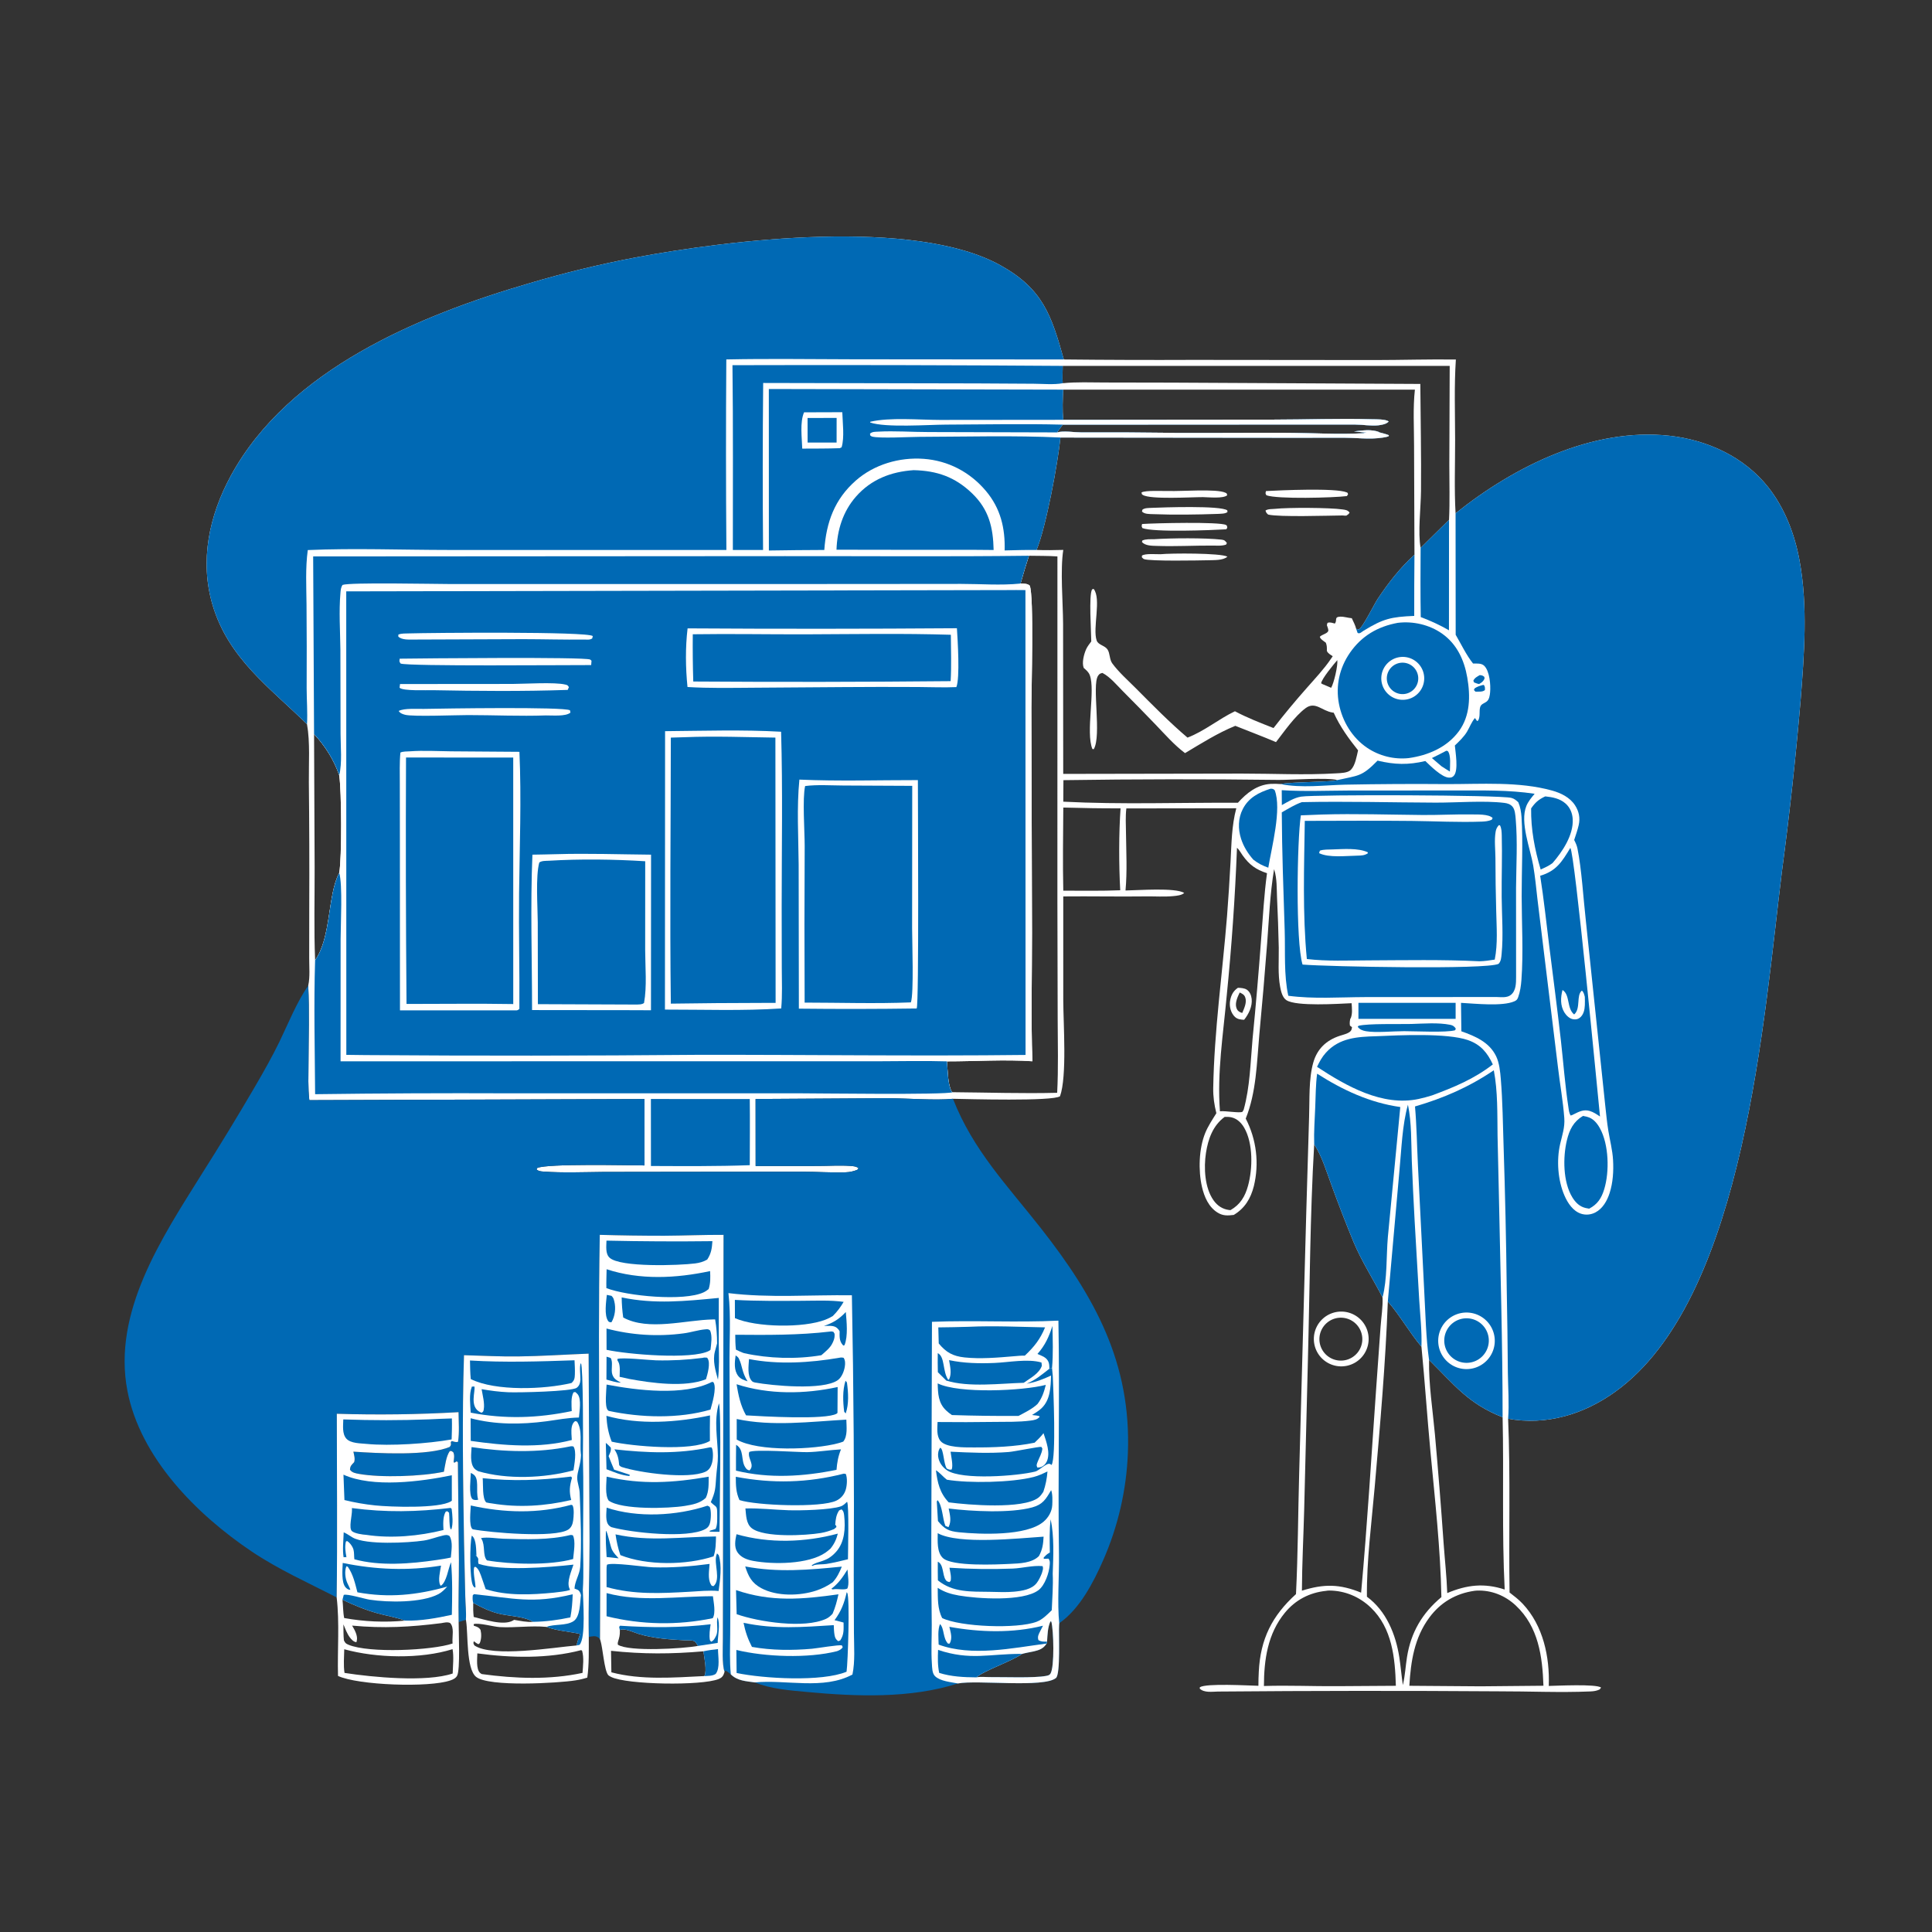 <?xml version="1.0" encoding="utf-8" ?>
<svg xmlns="http://www.w3.org/2000/svg" xmlns:xlink="http://www.w3.org/1999/xlink" width="1024" height="1024">
	<rect width="100%" height="100%" fill="#333333" stroke="none"/>
	<path fill="white" d="M162.725 383.835C142.865 364.33 121.176 349.029 112.735 320.89C105.692 297.413 110.851 273.247 122.37 252.109C153.084 195.751 222.189 167.152 280.689 150.092Q308.265 141.9 336.525 136.528C386.415 127.094 484.549 115.213 530.266 140.628C552.812 153.161 557.316 167.214 563.846 190.526Q598.181 190.893 632.518 190.741L729.124 190.83C743.272 190.815 757.501 190.365 771.637 190.559C770.701 204.713 771.223 219.07 771.241 233.257C771.257 246.132 770.753 259.214 771.482 272.066C802.529 247.216 844.037 226.511 884.739 230.949C904.87 233.144 924.513 242.144 937.23 258.281C946.004 269.415 951.196 283.07 953.761 296.919C958.28 321.306 956.255 346.929 954.335 371.493Q950.484 416.756 944.469 461.782C934.867 539.187 924.802 683.85 859.29 735.272C843.148 747.942 823.386 755.151 802.75 752.495Q801.034 752.269 799.335 751.939C800.604 782.563 799.623 813.411 800.103 844.061C802.537 845.945 804.978 847.804 807.088 850.056C817.91 861.605 821.435 878.14 820.879 893.582C824.694 893.516 846.234 892.42 848.595 894.462L847.845 895.442C846.216 896.217 844.691 896.422 842.892 896.498C826.725 897.185 810.213 896.392 794 896.434Q719.754 895.916 645.509 896.556C642.431 896.611 638.253 897.3 635.873 895L635.95 894.271C639.424 892.079 661.433 893.389 666.984 893.506Q666.982 889.735 667.188 885.97C668.048 868.741 674.177 856.436 686.897 844.907C687.965 823.667 687.985 802.268 688.589 781.001L692.354 642.485L693.847 591.998C694.182 582.839 693.554 571.941 696.079 563.13C698.147 555.914 702.945 551.406 709.951 549.054C711.646 548.485 713.986 547.992 715.415 546.91C716.363 546.192 716.393 545.526 716.594 544.455L715.493 543.588C715.221 542.137 715.502 540.823 715.731 539.388L715.712 540.177C716.972 537.469 716.556 534.607 716.373 531.717C709.257 532.037 687.188 533.505 681.865 530.146C679.66 528.754 678.935 525.337 678.49 522.96C677.246 516.308 677.862 509.017 677.77 502.261Q677.485 489.026 676.859 475.803C676.654 471.028 676.853 465.825 675.457 461.226C675.404 461.05 675.344 460.875 675.288 460.7C673.132 473.684 672.615 486.791 671.619 499.897Q669.751 524.255 667.45 548.575C666.118 563.417 665.895 578.892 660.263 592.879Q660.792 593.902 661.275 594.948Q661.758 595.993 662.193 597.059Q662.629 598.125 663.016 599.21Q663.404 600.294 663.742 601.395Q664.081 602.495 664.37 603.61Q664.659 604.725 664.898 605.852Q665.137 606.978 665.325 608.114Q665.514 609.25 665.651 610.394Q665.788 611.537 665.874 612.685Q665.961 613.834 665.995 614.985Q666.03 616.136 666.013 617.288Q665.996 618.439 665.928 619.589Q665.86 620.738 665.74 621.884Q665.621 623.029 665.45 624.168Q665.279 625.307 665.058 626.437Q664.837 627.567 664.565 628.686C662.912 635.22 659.786 640.417 653.919 643.936C650.684 644.328 648.216 644.483 645.342 642.701C640.611 639.767 638.288 634.343 637.076 629.112C635.067 620.443 635.414 608.802 638.794 600.505C640.286 596.841 642.618 593.376 644.698 590.023C643.576 585.586 642.956 581.252 643.035 576.668C643.556 546.344 647.92 515.8 650.352 485.578Q651.458 471.218 652.21 456.835C652.726 447.237 652.78 437.75 655.259 428.398L596.991 428.477C596.47 432.757 596.744 437.169 596.797 441.477C596.922 451.571 597.479 461.926 596.542 471.979C602.843 471.912 623.047 470.323 627.647 473.293C626.337 474.537 623.708 474.773 621.941 474.947C617.167 475.417 612.141 475.046 607.337 475.109C592.734 475.301 578.146 474.979 563.548 475.13L563.554 530.214C563.593 542.902 565.584 570.474 561.835 581.037C557.982 583.814 512.774 582.514 505.095 582.382C515.68 609.579 533.953 628.391 551.595 650.85C580.26 687.342 599.693 722.443 597.792 770.402Q597.644 774.04 597.326 777.668Q597.009 781.296 596.523 784.905Q596.037 788.514 595.384 792.096Q594.731 795.679 593.911 799.227Q593.092 802.775 592.109 806.281Q591.125 809.787 589.979 813.244Q588.834 816.701 587.528 820.1Q586.223 823.5 584.761 826.835C579.57 838.671 572.321 852.765 561.414 860.339L561.348 861.246C561.053 865.616 562.168 887.303 559.692 889.363C553.241 894.728 518.052 890.301 507.674 892.268C482.579 900.346 453.658 899.204 427.744 896.785C418.575 895.929 408.679 895.25 400.112 891.718C395.462 891.053 390.861 890.933 387.349 887.452C386.393 886.597 385.643 885.994 384.475 885.424L384.038 886.042C383.897 886.496 383.764 886.952 383.591 887.394C383.061 888.744 382.146 889.411 380.847 889.935C371.886 893.55 332.317 892.981 323.877 888.801C323.4 888.564 322.644 888.16 322.308 887.741C320.263 885.199 319.489 873.541 318.28 869.605L318.016 868.765C317.6 868.363 317.29 868.028 316.783 867.715C315.402 866.862 313.566 867.36 312.068 867.605C312.048 874.744 312.28 882.093 311.278 889.167Q308.133 890.158 304.873 890.649C296.047 892.058 258.907 894.287 252.282 888.721C247.028 884.307 248.155 865.961 247.042 859.166C247.008 858.959 246.97 858.753 246.934 858.547L243.09 859.71C243.053 864.624 244.051 885.087 242.249 888.228C241.508 889.52 240.172 890.136 238.822 890.614C227.506 894.626 189.679 893.207 179.154 888.276C178.779 874.598 180.032 860.224 178.445 846.678C163.143 838.782 147.671 831.917 133.322 822.272C104.163 802.672 74.279 772.591 67.506 737.048C59.562 695.358 85.826 656.049 106.874 622.355Q121.499 599.315 135.252 575.743C139.8 567.906 144.258 560.101 148.203 551.939C152.982 542.049 157.143 531.445 163.373 522.363C164.388 517.747 163.861 512.472 163.882 507.738L163.912 479.897Q164.057 447.259 163.7 414.622C163.594 404.725 164.433 393.553 162.725 383.835ZM563.567 424.906C594.368 426.479 625.292 425.316 656.115 425.472C660.72 420.33 666.258 415.93 673.461 415.482C675.221 415.373 676.967 415.436 678.722 415.571C684.109 414.387 707.015 414.505 708.848 413.447C703.44 412.016 684.241 413.406 677.754 413.369Q620.694 412.647 563.636 413.502Q563.554 419.204 563.567 424.906ZM243.09 859.71L246.934 858.547C246.97 858.753 247.008 858.959 247.042 859.166C248.155 865.961 247.028 884.307 252.282 888.721C258.907 894.287 296.047 892.058 304.873 890.649Q308.133 890.158 311.278 889.167C312.28 882.093 312.048 874.744 312.068 867.605C313.566 867.36 315.402 866.862 316.783 867.715C317.29 868.028 317.6 868.363 318.016 868.765L318.28 869.605C319.489 873.541 320.263 885.199 322.308 887.741C322.644 888.16 323.4 888.564 323.877 888.801C332.317 892.981 371.886 893.55 380.847 889.935C382.146 889.411 383.061 888.744 383.591 887.394C383.764 886.952 383.897 886.496 384.038 886.042L384.475 885.424C385.643 885.994 386.393 886.597 387.349 887.452C390.861 890.933 395.462 891.053 400.112 891.718C408.679 895.25 418.575 895.929 427.744 896.785C453.658 899.204 482.579 900.346 507.674 892.268C518.052 890.301 553.241 894.728 559.692 889.363C562.168 887.303 561.053 865.616 561.348 861.246L561.414 860.339C572.321 852.765 579.57 838.671 584.761 826.835Q586.223 823.5 587.528 820.1Q588.834 816.701 589.979 813.244Q591.125 809.787 592.109 806.281Q593.092 802.775 593.911 799.227Q594.731 795.679 595.384 792.096Q596.037 788.514 596.523 784.905Q597.009 781.296 597.326 777.668Q597.644 774.04 597.792 770.402C599.693 722.443 580.26 687.342 551.595 650.85C533.953 628.391 515.68 609.579 505.095 582.382C495.752 583.322 480.445 582.091 470.478 582.062L400.48 582.492L400.507 617.998L433.636 617.99C439.241 617.977 444.998 617.581 450.585 617.959C452.131 618.064 453.879 618.151 455.052 619.196L454.435 620.006C452.443 620.81 450.444 621.26 448.288 621.341C440.743 621.625 432.942 621.012 425.357 621.02L363.352 621.085L319.75 621.147C309.242 621.246 298.468 621.701 287.973 620.953C286.628 620.857 285.384 620.756 284.355 619.809L284.793 619.023C290.523 616.654 332.491 617.654 341.609 617.703L341.599 582.505L163.952 583.109C163.185 576.616 163.498 569.876 163.511 563.34C163.537 549.723 164.001 535.961 163.373 522.363C157.143 531.445 152.982 542.049 148.203 551.939C144.258 560.101 139.8 567.906 135.252 575.743Q121.499 599.315 106.874 622.355C85.826 656.049 59.562 695.358 67.506 737.048C74.279 772.591 104.163 802.672 133.322 822.272C147.671 831.917 163.143 838.782 178.445 846.678C180.032 860.224 178.779 874.598 179.154 888.276C189.679 893.207 227.506 894.626 238.822 890.614C240.172 890.136 241.508 889.52 242.249 888.228C244.051 885.087 243.053 864.624 243.09 859.71ZM563.313 225.073L560.277 229.185C563.681 228.227 569.321 229.156 572.997 229.176C583.136 229.23 593.236 229.089 603.379 229.243C629.111 229.635 654.889 229.312 680.628 229.381C694.741 229.42 709.131 230.39 723.211 229.601L723.841 230.167L722.758 229.498L724.286 229.302L723.704 229.258Q720.687 228.983 717.676 228.652C721.915 228.189 727.04 227.341 731.117 229.083L730.49 229.011C732.411 229.498 734.294 229.967 736.146 230.682L735.911 231.29C728.752 233.261 720.467 232.08 713.067 232.01C705.771 231.941 698.469 232.012 691.172 232.029L562.06 231.895C560.746 245.157 554.448 279.428 549.391 291.496C554.128 291.673 558.824 291.595 563.559 291.469C561.886 302.223 563.396 319.113 563.46 330.559L563.528 410.181L658.11 410.014C674.688 410.001 691.708 410.883 708.235 409.888C710.556 409.748 714.35 409.724 716.005 408.007C718.382 405.541 719.027 400.906 719.808 397.697C714.741 391.343 710.27 385.201 706.889 377.75L706.227 377.655C700.663 376.815 697.117 371.507 691.935 375.383C686.198 379.673 680.731 387.623 676.305 393.335C669.158 390.29 661.932 387.594 654.732 384.704C645.387 388.519 636.733 394.003 628.087 399.168C622.341 394.848 617.468 389.244 612.494 384.072Q603.924 375.144 595.179 366.387C591.953 363.144 588.377 358.766 584.3 356.666C583.071 356.997 582.736 357.068 581.98 358.193C578.614 363.197 583.977 389.857 579.713 397.088L578.994 396.99C575.313 388.143 580.731 365.798 577.578 357.772C576.938 356.144 575.662 355.134 574.391 354.003C573.319 351.217 574.497 346.772 575.692 344.079C576.337 342.626 577.464 341.25 578.395 339.97C578.391 334.94 577.006 315.404 578.832 312.385L579.652 312.122C583.87 317.34 578.993 332.969 581.257 339.485C582.089 341.878 585.532 342.081 586.979 344.199C588.379 346.248 587.985 349.494 589.502 351.572C592.953 356.301 597.837 360.587 601.969 364.745C610.838 373.668 619.806 382.808 629.405 390.956C638.582 387.414 645.795 381.159 654.541 376.983C661.113 380.478 668.079 383.152 674.995 385.881Q683.461 374.959 692.632 364.621C697.045 359.584 701.736 354.658 705.488 349.099L706.044 348.288L706.372 347.797C705.199 347.006 703.797 346.333 703.259 344.963L703.273 344.437C703.297 343.007 703.253 342.006 702.719 340.645C701.715 339.845 699.708 338.706 699.537 337.486C700.75 336.21 704.158 335.695 704.039 334.028C703.979 333.187 703.528 332.14 703.271 331.327L703.584 330.134C704.91 329.621 706.151 330.152 707.463 330.503C708.97 328.862 706.868 326.956 710.426 326.843C712.325 326.783 714.537 327.517 716.479 327.666C717.306 329.497 718.346 331.38 718.811 333.332L720.276 333.578C722.165 332.704 728.489 320.013 730.18 317.463C735.729 309.096 742.231 300.769 749.695 294.019L749.482 236.336C749.486 226.567 748.839 216.202 749.927 206.513L563.512 206.513C563.299 211.863 562.978 217.167 563.595 222.504L675.167 222.402C692.44 222.395 709.937 221.684 727.181 222.214C729.557 222.287 734.103 222.1 736.068 223.366C734.91 224.767 732.331 225.219 730.556 225.415C726.71 225.841 722.206 225.045 718.279 225.013L684.588 225.004L563.313 225.073ZM752.802 203.494C752.917 222.399 753.34 241.347 753.159 260.248C753.073 269.158 751.441 282.186 752.951 290.389L768.013 275.54C768.489 265.848 768.161 256.021 768.171 246.31L768.372 193.928L563.275 193.929C563.26 196.943 563.028 200.128 563.268 203.122C570.631 202.365 578.206 202.726 585.603 202.735L621.241 202.802L752.802 203.494ZM784.753 893.785L818.058 893.479C817.52 877.886 815.394 862.203 803.424 850.978C797.793 845.697 790.582 842.761 782.812 843.042C782.391 843.057 781.971 843.107 781.552 843.151C771.622 844.563 763.558 849.258 757.575 857.341C749.629 868.074 747.753 880.539 746.986 893.503L784.753 893.785ZM739.835 893.508C739.43 878.727 737.855 862.866 726.549 852.048C720.546 846.303 712.826 843.051 704.49 843.019C703.9 843.017 703.365 843.101 702.784 843.195C694.076 844.099 686.617 847.984 681.027 854.777C671.893 865.876 669.936 879.69 669.904 893.614C682.952 893.192 696.063 893.815 709.125 893.704L739.835 893.508ZM646.595 589.009C649.467 588.656 657.058 590.104 658.536 589.267L659.167 588.19C662.531 576.093 662.758 563.201 663.871 550.747Q666.496 524.111 668.454 497.417C669.384 485.927 669.973 474.237 671.539 462.819C665.621 460.869 662.18 458.373 658.561 453.291C657.65 452.012 656.79 450.361 655.63 449.314Q654.108 488.722 650.163 527.962C648.324 548.29 645.023 568.554 646.595 589.009ZM721.418 844.138C724.7 808.183 726.827 772.054 729.391 736.035L731.746 703.07C732.103 698.094 733.003 692.612 732.772 687.658C727.726 677.814 721.728 668.61 717.445 658.364Q711.234 643.321 705.688 628.021C703.012 620.838 700.737 612.965 696.545 606.495C694.329 644.533 694.232 682.817 693.213 720.905L691.234 800.498C690.863 814.7 690.104 828.886 690.04 843.094C701.713 839.415 710.064 839.515 721.418 844.138ZM708.799 349.886C706.835 352.153 700.577 359.699 700.223 362.15C700.69 362.431 701.096 362.741 701.632 362.864L705.531 364.549C707.009 362.08 709.169 352.744 708.799 349.886ZM652.192 641.388C657.404 638.407 659.936 634.127 661.497 628.418C663.956 619.422 664.247 606.098 659.482 597.778C657.992 595.176 655.742 592.938 652.763 592.229C651.541 591.938 650.341 591.941 649.094 591.985C642.867 596.538 640.318 603.704 639.181 611.099C637.976 618.942 638.487 629.627 643.261 636.279C645.256 639.059 647.986 640.888 651.393 641.318C651.658 641.351 651.925 641.372 652.192 641.388ZM563.565 472.074C573.616 472.088 583.696 472.256 593.74 471.858C593.015 458.513 592.974 441.687 593.921 428.434C583.786 428.483 573.701 428.292 563.572 428.014C563.482 442.684 563.234 457.41 563.565 472.074ZM501.889 562.54C502.329 566.867 502.259 575.035 504.459 578.626L504.954 578.892C523.364 579.035 541.929 579.67 560.322 579.206C560.995 566.163 560.627 553.268 560.591 540.224L560.442 477.875L560.456 294.914C555.452 294.575 550.37 294.652 545.353 294.558Q542.986 301.876 540.912 309.282C542.592 309.384 544.427 309.211 545.762 310.365C548.115 315.429 546.634 366.111 546.648 375.002L546.981 494.49C547.01 517.084 546.358 539.926 547.198 562.484C532.223 561.483 516.912 562.555 501.889 562.54ZM167.012 508.955C175.665 496.72 173.538 474.432 179.806 462.631C181.232 454.461 181.06 419.486 179.801 410.927C177.165 403.008 172.19 395.143 166.458 389.097L166.76 459.473C166.801 475.989 166.353 492.443 167.012 508.955ZM767.068 844.363C777.461 839.98 786.653 838.912 797.513 842.482C795.985 812.164 797.102 781.536 796.415 751.161C778.184 744.043 770.742 733.886 757.431 720.802C757.198 733.731 759.361 747.326 760.541 760.233Q763.129 789.037 765.138 817.888C765.77 826.679 766.768 835.568 767.068 844.363ZM735.575 689.822C734.364 722.627 731.478 755.507 728.615 788.208C726.94 807.346 724.318 827.077 724.494 846.289C734.733 853.79 739.804 866.275 741.676 878.46C742.422 883.324 742.819 888.231 743.546 893.097C743.596 892.882 743.648 892.668 743.697 892.453C744.74 887.786 744.987 883.023 745.735 878.311C747.823 865.166 753.804 854.997 763.969 846.501C763.466 820.752 760.578 795.002 758.165 769.377C756.422 750.86 755.208 732.271 753.395 713.773C746.952 706.172 742.138 697.349 735.575 689.822Z"/>
	<path fill="#0069B4" d="M163.373 522.363C164.001 535.961 163.537 549.723 163.511 563.34C163.498 569.876 163.185 576.616 163.952 583.109L341.599 582.505L341.609 617.703C332.491 617.654 290.523 616.654 284.793 619.023L284.355 619.809C285.384 620.756 286.628 620.857 287.973 620.953C298.468 621.701 309.242 621.246 319.75 621.147L363.352 621.085L425.357 621.02C432.942 621.012 440.743 621.625 448.288 621.341C450.444 621.26 452.443 620.81 454.435 620.006L455.052 619.196C453.879 618.151 452.131 618.064 450.585 617.959C444.998 617.581 439.241 617.977 433.636 617.99L400.507 617.998L400.48 582.492L470.478 582.062C480.445 582.091 495.752 583.322 505.095 582.382C515.68 609.579 533.953 628.391 551.595 650.85C580.26 687.342 599.693 722.443 597.792 770.402Q597.644 774.04 597.326 777.668Q597.009 781.296 596.523 784.905Q596.037 788.514 595.384 792.096Q594.731 795.679 593.911 799.227Q593.092 802.775 592.109 806.281Q591.125 809.787 589.979 813.244Q588.834 816.701 587.528 820.1Q586.223 823.5 584.761 826.835C579.57 838.671 572.321 852.765 561.414 860.339L561.348 861.246C561.053 865.616 562.168 887.303 559.692 889.363C553.241 894.728 518.052 890.301 507.674 892.268C482.579 900.346 453.658 899.204 427.744 896.785C418.575 895.929 408.679 895.25 400.112 891.718C395.462 891.053 390.861 890.933 387.349 887.452C386.393 886.597 385.643 885.994 384.475 885.424L384.038 886.042C383.897 886.496 383.764 886.952 383.591 887.394C383.061 888.744 382.146 889.411 380.847 889.935C371.886 893.55 332.317 892.981 323.877 888.801C323.4 888.564 322.644 888.16 322.308 887.741C320.263 885.199 319.489 873.541 318.28 869.605L318.016 868.765C317.6 868.363 317.29 868.028 316.783 867.715C315.402 866.862 313.566 867.36 312.068 867.605C312.048 874.744 312.28 882.093 311.278 889.167Q308.133 890.158 304.873 890.649C296.047 892.058 258.907 894.287 252.282 888.721C247.028 884.307 248.155 865.961 247.042 859.166C247.008 858.959 246.97 858.753 246.934 858.547L243.09 859.71C243.053 864.624 244.051 885.087 242.249 888.228C241.508 889.52 240.172 890.136 238.822 890.614C227.506 894.626 189.679 893.207 179.154 888.276C178.779 874.598 180.032 860.224 178.445 846.678C163.143 838.782 147.671 831.917 133.322 822.272C104.163 802.672 74.279 772.591 67.506 737.048C59.562 695.358 85.826 656.049 106.874 622.355Q121.499 599.315 135.252 575.743C139.8 567.906 144.258 560.101 148.203 551.939C152.982 542.049 157.143 531.445 163.373 522.363ZM384.038 886.042C382.585 882.556 383.164 872.549 383.143 868.432L383.495 654.497C373.012 654.444 362.551 654.905 352.072 654.971Q334.981 654.979 317.896 654.491C316.666 725.9 318.546 797.352 318.016 868.765L318.28 869.605C319.489 873.541 320.263 885.199 322.308 887.741C322.644 888.16 323.4 888.564 323.877 888.801C332.317 892.981 371.886 893.55 380.847 889.935C382.146 889.411 383.061 888.744 383.591 887.394C383.764 886.952 383.897 886.496 384.038 886.042ZM554.734 871.106C552.936 873.931 550.768 874.621 547.584 875.336C545.653 875.769 543.657 876.054 541.756 876.594C535.51 880.832 521.309 885.51 517.538 889.035C519.782 888.563 522.322 888.92 524.617 888.897C531.848 888.823 548.218 889.48 554.505 888.246C555.407 888.07 556.241 887.899 556.753 887.092C559.011 883.535 558.435 863.852 557.22 859.504L556.734 859.386C555.234 862.757 555.224 866.482 554.965 870.114L554.734 871.106ZM178.518 749.326C178.525 781.766 178.869 814.243 178.445 846.678C180.032 860.224 178.779 874.598 179.154 888.276C189.679 893.207 227.506 894.626 238.822 890.614C240.172 890.136 241.508 889.52 242.249 888.228C244.051 885.087 243.053 864.624 243.09 859.71C242.853 848.853 243.254 837.984 243.236 827.125L242.688 775.083L242.105 774.511L240.768 775.309L240.421 774.809C240.606 773.091 241.01 771.388 240.264 769.764C239.379 769.136 239.525 768.98 238.378 769.124C236.383 772.048 235.963 776.611 235.276 780.047C223.624 782.551 202.012 783.297 190.302 781.203C188.507 780.882 186.615 780.579 185.504 778.992C185.564 776.969 186.386 776.384 187.715 774.97C188.3 773.153 187.677 771.23 187.3 769.408C200.29 770.263 226.831 771.78 238.354 766.892C239.216 765.824 239.029 765.711 238.926 764.316L239.467 763.785C240.59 764.101 241.612 764.53 242.773 764.178C243.548 759.131 243.075 753.592 243.04 748.478Q210.798 750.337 178.518 749.326ZM245.928 718.281C244.886 751.085 245.418 784.158 245.944 816.973L246.604 846.022C246.698 850.182 247.194 854.397 246.934 858.547C246.97 858.753 247.008 858.959 247.042 859.166C248.155 865.961 247.028 884.307 252.282 888.721C258.907 894.287 296.047 892.058 304.873 890.649Q308.133 890.158 311.278 889.167C312.28 882.093 312.048 874.744 312.068 867.605C311.735 850.843 312.477 833.963 312.477 817.183L311.986 717.457C299.476 717.944 287.035 718.797 274.5 718.944C265.006 719.055 255.424 718.532 245.928 718.281Z"/>
	<path fill="white" d="M317.896 654.491Q334.981 654.979 352.072 654.971C362.551 654.905 373.012 654.444 383.495 654.497L383.143 868.432C383.164 872.549 382.585 882.556 384.038 886.042C383.897 886.496 383.764 886.952 383.591 887.394C383.061 888.744 382.146 889.411 380.847 889.935C371.886 893.55 332.317 892.981 323.877 888.801C323.4 888.564 322.644 888.16 322.308 887.741C320.263 885.199 319.489 873.541 318.28 869.605L318.016 868.765C318.546 797.352 316.666 725.9 317.896 654.491ZM324.041 886.367C339.882 890.537 356.938 889.142 373.121 888.359L373.394 888.198C374.756 885.551 373.255 878.426 372.819 875.229C356.007 876.699 340.656 876.779 323.853 874.965L324.041 886.367ZM369.929 872.378C369.446 871.617 368.734 870.258 367.919 869.84C366.76 869.246 364.207 869.446 362.843 869.38C354.76 868.984 346.09 868.348 338.312 865.956C335.727 865.161 330.96 862.775 328.503 863.956C328.513 864.15 328.525 864.343 328.531 864.537C328.596 866.573 328.269 867.932 327.643 869.851C327.4 870.595 327.354 870.971 327.488 871.735C333.536 875.586 362.239 873.789 369.929 872.378Z"/>
	<path fill="#0069B4" d="M380.044 823.324L380.944 824.269C382.733 829.65 381.666 837.706 380.873 843.26C375.727 842.806 370.36 843.386 365.212 843.675C350.146 844.52 336.24 845.258 321.489 841.178L321.486 831.875C321.439 830.969 321.54 830.216 321.709 829.326C324.378 827.927 341.687 830.574 346.117 830.708C356.122 831.011 366.179 830.235 376.09 828.909C375.901 832.209 375.024 836.825 376.767 839.743C377.335 840.694 377.002 840.368 378.165 840.708C382.247 837.228 378.287 828.83 379.709 824.288C379.811 823.963 379.932 823.645 380.044 823.324Z"/>
	<path fill="#0069B4" d="M377.317 732.453L378.012 732.513C378.099 732.629 378.204 732.734 378.274 732.862C379.91 735.878 377.42 744.018 376.579 747.117C359.8 752.031 339.665 751.45 322.631 747.797C322.458 747.651 322.26 747.53 322.111 747.36C320.38 745.376 321.399 736.719 321.507 733.85C337.563 736.911 362.427 740.036 377.317 732.453Z"/>
	<path fill="#0069B4" d="M321.501 844.374C339.817 849.29 359.186 846.019 377.864 846.033C378.212 849.192 379.475 854.839 377.766 857.668Q374.293 858.393 370.784 858.923Q367.275 859.453 363.743 859.785Q360.21 860.117 356.664 860.251Q353.118 860.385 349.571 860.32Q346.023 860.256 342.484 859.992Q338.946 859.729 335.428 859.268Q331.909 858.807 328.422 858.149Q324.936 857.492 321.491 856.64L321.501 844.374Z"/>
	<path fill="#0069B4" d="M321.401 750.421C338.713 755.32 358.864 753.97 376.313 750.192Q376.192 756.956 376.262 763.72C366.809 769.41 334.883 766.54 324.22 764.113C322.413 759.593 321.653 755.263 321.401 750.421Z"/>
	<path fill="#0069B4" d="M321.528 782.656C340.158 787.007 356.934 785.933 375.605 782.685C375.585 786.531 375.795 790.356 374.088 793.903C371.053 796.778 366.994 797.508 363.009 798.162C354.489 799.561 329.55 800.336 322.612 795.347C320.567 792.344 321.436 786.24 321.528 782.656Z"/>
	<path fill="#0069B4" d="M321.441 657.558Q349.515 658.18 377.594 657.841C377.328 661.641 377.005 664.312 374.842 667.597C372.832 668.776 370.756 669.342 368.454 669.641C360.194 670.715 328.625 671.858 323.054 666.578C320.776 664.419 321.4 660.427 321.441 657.558Z"/>
	<path fill="#0069B4" d="M329.499 687.654C346.989 691.338 363.409 689.613 380.978 687.93L380.955 712.085C381.099 718.505 381.286 724.922 380.543 731.312C379.256 726.55 377.624 721.247 378.917 716.316L380.073 712.042Q380.096 705.631 379.036 699.309L378.066 699.322C363.336 699.58 343.728 705.612 330.316 698.306C329.811 694.722 329.547 691.273 329.499 687.654Z"/>
	<path fill="#0069B4" d="M321.463 704.153Q323.958 704.812 326.482 705.349Q329.006 705.885 331.554 706.296Q334.101 706.708 336.666 706.994Q339.23 707.281 341.806 707.441Q344.381 707.601 346.962 707.634Q349.542 707.668 352.121 707.575Q354.699 707.481 357.271 707.262Q359.842 707.042 362.399 706.697C366.232 706.206 370.056 704.892 373.878 704.576C375.168 704.469 375.439 704.429 376.399 705.212C377.608 708.384 376.927 712.083 376.585 715.382C376.254 715.703 376.216 715.777 375.742 716.021C366.618 720.704 332.854 717.899 321.489 715.425L321.463 704.153Z"/>
	<path fill="#0069B4" d="M326.241 813.25C344.195 817.244 361.407 814.512 379.496 814.361C379.406 817.828 379.41 821.611 378.214 824.892C363.878 829.63 342.924 829.856 328.807 824.238C327.576 820.647 326.778 817.002 326.241 813.25Z"/>
	<path fill="#0069B4" d="M374.951 798.044C375.321 798.134 375.831 798.49 376.17 798.678C377.062 800.707 376.851 805.04 376.321 807.176C375.96 808.631 375.246 809.661 373.923 810.393C364.457 815.63 334.441 812.329 324.021 809.411C323.597 809.156 323.263 808.98 322.888 808.631C320.658 806.56 321.436 801.852 321.535 799.092C337.894 804.57 358.729 803.442 374.951 798.044Z"/>
	<path fill="#0069B4" d="M321.518 672.723C339.219 678.522 358.318 677.569 376.363 673.697C376.545 676.999 376.616 680.04 375.606 683.227C374.778 683.879 373.933 684.5 372.974 684.949C362.526 689.848 332.304 686.96 321.388 682.722C321.309 679.399 321.457 676.047 321.518 672.723Z"/>
	<path fill="#0069B4" d="M376.351 767.101L377.234 767.24C378.152 769.22 377.976 773.313 377.38 775.428C376.82 777.418 375.858 779.15 373.908 780.042C364.936 784.15 339.125 780.657 329.616 777.566C328.962 777.348 328.699 777.068 328.193 776.615C327.887 773.292 327.517 770.995 325.623 768.169C342.879 770.079 359.208 770.772 376.351 767.101Z"/>
	<path fill="#0069B4" d="M372.376 719.706C373.424 719.478 373.029 719.486 374.041 719.548C374.699 719.588 374.712 719.457 375.053 719.985C376.688 722.513 375.003 728.309 374.192 731.017C363.019 735.508 345.296 733.034 333.61 730.889L328.404 729.744C328.437 727.479 328.843 723.819 327.743 721.82C327.12 720.687 327.435 721.842 327.197 720.303C329.674 719.304 343.784 720.899 347.637 721C355.961 721.221 364.118 720.763 372.376 719.706Z"/>
	<path fill="#0069B4" d="M376.651 860.886C376.243 863.742 375.797 866.397 376.245 869.277L376.904 870.143C378.264 869.622 378.934 868.276 379.532 867.019C380.944 864.054 379.497 860.352 380.319 857.199C381.853 860.875 380.465 866.804 380.388 870.785L369.929 872.378C369.446 871.617 368.734 870.258 367.919 869.84C366.76 869.246 364.207 869.446 362.843 869.38C354.76 868.984 346.09 868.348 338.312 865.956C335.727 865.161 330.96 862.775 328.503 863.956L328.166 862.293L328.646 861.668C344.895 862.711 360.456 862.843 376.651 860.886Z"/>
	<path fill="#0069B4" d="M381.04 743.811C382.473 747.165 381.376 802.648 381.355 811.893C379.59 811.942 377.838 811.864 376.075 811.791L376.241 811.313L379.293 810.374C380.297 808.202 380.123 805.307 380.132 802.942C380.152 797.59 379.79 799.25 376.733 796.179C379.29 790.393 379.134 788.945 379.6 782.645C379.869 778.992 380.533 775.346 380.491 771.676C380.383 762.248 378.266 753.049 381.04 743.811Z"/>
	<path fill="#0069B4" d="M372.819 875.229C375.402 874.669 377.926 874.324 380.55 874.046C380.564 877.928 381.797 884.076 379.323 887.215C377.595 888.391 375.153 888.23 373.121 888.359L373.394 888.198C374.756 885.551 373.255 878.426 372.819 875.229Z"/>
	<path fill="#0069B4" d="M321.628 686.314L324.097 686.818C325.143 687.853 325.243 688.34 325.6 689.778C326.49 693.365 325.982 697.579 324.132 700.754L323.77 700.867C323.136 700.711 322.765 700.771 322.352 700.195C320.141 697.119 321.275 689.924 321.628 686.314Z"/>
	<path fill="#0069B4" d="M321.092 764.769C322.046 765.493 322.878 766.412 323.733 767.25C323.987 769.124 323.313 770.046 322.575 771.76Q323.977 775.388 325.499 778.967Q329.612 780.324 333.743 781.627C333.795 781.857 333.66 782.091 333.596 782.318C329.382 781.968 325.367 780.234 321.461 778.727L321.092 764.769Z"/>
	<path fill="#0069B4" d="M321.483 719.063C322.209 719.268 322.929 719.523 323.646 719.756C325.142 722.035 323.634 725.954 324.574 728.594C325.423 730.977 327.009 731.698 329.119 732.826C326.617 732.867 323.842 731.828 321.419 731.198L321.483 719.063Z"/>
	<path fill="#0069B4" d="M321.142 811.327C322.107 812.118 323.451 819.537 324.379 821.417C325.21 823.099 326.651 824.558 327.892 825.95L321.52 825.248C321.227 820.588 320.961 816 321.142 811.327Z"/>
	<path fill="white" d="M386.086 685.375C407.798 688.048 429.712 686.224 451.518 686.529Q452.943 760.724 452.506 834.932L452.603 865.451C452.638 872.612 453.284 880.52 451.811 887.539C436.38 895.829 416.756 890.109 400.112 891.718C395.462 891.053 390.861 890.933 387.349 887.452C386.662 880.463 386.962 873.335 387.016 866.321Q387.148 852.339 387.059 838.356L386.66 724.326C386.501 711.876 387.525 697.604 386.086 685.375Z"/>
	<path fill="#0069B4" d="M448.776 843.903C448.869 844.026 448.979 844.138 449.053 844.273C450.516 846.949 449.409 881.284 448.694 886.048C435.634 891.496 404.658 889.712 390.42 886.719L390.289 874.51C405.475 878.203 428.247 879.068 443.637 875.158C444.801 874.712 446.083 874.153 446.661 873.005L446.216 872.099C444.815 871.62 433.123 873.627 430.34 873.871C419.804 874.798 408.994 874.75 398.548 872.893C396.373 868.7 395.017 864.752 394.092 860.122C410.501 863.629 425.425 862.393 441.913 861.358C441.969 863.106 442.03 864.889 442.327 866.615C442.586 868.119 443.067 869.008 444.304 869.879L445.366 869.425C447.444 866.302 447.126 863.58 447.108 859.98L442.326 858.73C445.895 853.912 447.492 849.661 448.776 843.903Z"/>
	<path fill="#0069B4" d="M390.473 752.107C409.335 756.161 429.496 753.507 448.574 752.436C448.647 756.107 449.364 761.102 446.932 764.085Q445.635 764.572 444.295 764.926C431.49 768.421 401.831 769.528 390.485 762.999L390.473 752.107Z"/>
	<path fill="#0069B4" d="M447.274 781.058L448.293 781.228C449.187 783.371 448.944 787.216 448.294 789.438C447.513 792.104 445.822 794.125 443.333 795.344C435.248 799.303 400.667 797.947 391.933 795.07C390.02 790.914 390.019 787.191 389.985 782.718C409.384 786.429 428.144 785.964 447.274 781.058Z"/>
	<path fill="#0069B4" d="M448.955 795.978C450.087 797.191 449.449 822.717 449.433 826.436C445.655 827.361 441.847 828.298 438.006 828.923C436.046 829.241 433.185 828.989 431.395 829.596C431.129 829.687 430.887 829.838 430.633 829.959L430.16 829.722C433.747 827.004 437.979 828.339 443.202 822.431C447.762 817.274 448.127 809.912 447.435 803.351C447.293 802.007 447.117 800.85 446.026 799.99L444.788 800.531C443.21 802.73 442.839 805.618 442.68 808.266L443.191 808.6L443.315 809.379L442.096 810.442C439.778 811.406 437.491 812.11 435.017 812.526C427.119 813.854 405.002 815.082 398.474 810.002C395.407 807.616 395.468 803.039 395.085 799.519C402.662 799.298 410.255 800.207 417.83 800.455C424.169 800.662 440.12 800.304 445.743 798.37C446.978 797.946 448.02 796.855 448.955 795.978Z"/>
	<path fill="#0069B4" d="M390.397 733.679C407.481 739.202 426.517 738.967 443.968 735.153L443.881 748.857C443.741 748.991 443.627 749.159 443.461 749.26C437.804 752.678 403.834 750.681 395.42 750.169C392.47 744.953 391.371 739.527 390.397 733.679Z"/>
	<path fill="#0069B4" d="M390.11 842.784C408.712 849.176 425.298 847.698 444.396 845.019C443.617 848.594 442.744 851.966 441.278 855.328C440.248 856.418 439.251 857.356 437.875 857.994C426.325 863.354 402.091 859.652 390.452 855.558L390.11 842.784Z"/>
	<path fill="#0069B4" d="M389.498 688.971C401.401 689.638 413.288 689.509 425.204 689.448C432.456 689.41 439.95 689.036 447.148 690.011C445.457 692.871 443.767 695.184 441.411 697.511C440.145 698.298 438.856 698.923 437.465 699.464C425.917 703.952 400.842 703.574 389.528 698.645L389.498 688.971Z"/>
	<path fill="#0069B4" d="M444.744 719.655C445.681 719.468 446.218 719.439 447.145 719.677C448.04 721.031 448.012 722.629 447.789 724.192C447.434 726.676 446.151 730.04 444.012 731.535C436.14 737.038 409.09 734.398 400.129 732.757C399.468 732.554 399.04 732.527 398.537 732.004C395.935 729.296 396.796 723.765 396.987 720.338C412.447 723.343 429.318 722.321 444.744 719.655Z"/>
	<path fill="#0069B4" d="M390.154 765.784C394.536 768.336 392.607 773.911 394.932 777.569C395.604 778.628 395.979 779.078 397.248 779.341C400.294 776.378 396.117 773.104 397.074 769.628C399.273 767.985 423.411 769.77 427.887 769.67C433.841 769.536 439.787 768.53 445.742 768.193C444.262 771.795 443.665 775.194 443.371 779.039C425.706 782.619 407.733 783.767 390.087 779.46C390.025 774.906 390.125 770.34 390.154 765.784Z"/>
	<path fill="#0069B4" d="M440.264 705.725C440.793 705.614 441.228 705.793 441.747 705.914L442.347 706.938C442.432 708.514 442.269 709.524 441.637 710.982C441.54 711.205 441.434 711.425 441.335 711.647C440.094 714.435 437.567 716.314 435.324 718.296C422.082 720.519 407.508 720.086 394.409 717.22C392.949 716.769 391.464 715.969 390.061 715.343C389.747 712.715 389.735 710.091 389.693 707.448C406.734 707.583 423.311 707.729 440.264 705.725Z"/>
	<path fill="#0069B4" d="M390.358 813.169C407.767 818.139 426.628 817.531 444.059 812.855C443.276 815.958 442.178 818.321 440.156 820.819C439.299 821.564 438.428 822.313 437.489 822.954C428.333 829.207 409.658 829.253 399.199 827.304C395.99 826.706 392.639 825.506 390.797 822.632C389.024 819.867 389.693 816.204 390.358 813.169Z"/>
	<path fill="#0069B4" d="M394.977 830.247C412.316 833.556 428.798 832.077 446.172 830.346C444.934 833.43 443.631 836.123 441.382 838.608Q439.363 840.039 437.154 841.156Q434.945 842.272 432.595 843.049C423.9 845.919 411.75 846.199 403.51 841.766C398.433 839.035 396.626 835.483 394.977 830.247Z"/>
	<path fill="#0069B4" d="M448.294 695.398C448.737 700.589 449.534 708.058 447.623 712.947L447.02 713.189C446.873 713.044 446.714 712.91 446.58 712.753C444.775 710.647 444.995 708.186 445.023 705.595C444.685 704.963 444.332 704.54 443.815 704.023C442.083 702.294 438.979 702.763 436.709 702.787C441.638 701.099 444.754 699.166 448.294 695.398Z"/>
	<path fill="#0069B4" d="M449.194 831.87C449.306 834.626 450.302 839.666 449.08 841.988C447.466 842.824 444.18 842.057 442.182 842.31L441.608 842.388C440.974 842.387 441.3 842.458 440.651 842.094C444.534 839.081 446.63 836.041 449.194 831.87Z"/>
	<path fill="#0069B4" d="M389.896 718.412C390.634 718.912 391.196 719.239 391.61 720.071C393.556 723.978 393.075 727.088 396.216 732.117C394.349 731.496 392.574 730.942 391.31 729.343C388.918 726.317 389.378 721.985 389.896 718.412Z"/>
	<path fill="#0069B4" d="M448.134 731.814L448.896 732.756C449.615 737.976 450.014 744.125 448.236 749.167L447.438 748.235C446.764 742.893 446.504 737.006 448.134 731.814Z"/>
	<path fill="white" d="M493.957 700.588C516.312 699.702 538.651 701.058 560.982 699.965C561.743 741.25 560.663 782.568 561.276 823.863C561.441 834.952 560.308 849.875 561.414 860.339L561.348 861.246C561.053 865.616 562.168 887.303 559.692 889.363C553.241 894.728 518.052 890.301 507.674 892.268C504.011 891.525 498.435 891.112 495.623 888.443C494.006 886.908 494.06 883.898 493.915 881.766C493.449 874.96 493.884 868.039 493.845 861.217Q493.604 840.509 493.598 819.799L493.957 700.588ZM554.734 871.106C552.936 873.931 550.768 874.621 547.584 875.336C545.653 875.769 543.657 876.054 541.756 876.594C535.51 880.832 521.309 885.51 517.538 889.035C519.782 888.563 522.322 888.92 524.617 888.897C531.848 888.823 548.218 889.48 554.505 888.246C555.407 888.07 556.241 887.899 556.753 887.092C559.011 883.535 558.435 863.852 557.22 859.504L556.734 859.386C555.234 862.757 555.224 866.482 554.965 870.114L554.734 871.106Z"/>
	<path fill="#0069B4" d="M556.212 725.475L557.598 725.039L558.009 729.461C558.284 736.706 559.881 772.317 557.368 776.46C557.084 776.287 556.821 776.073 556.516 775.941C554.729 775.171 550.843 779.416 548.697 779.959C539.443 782.299 509.855 784.615 501.949 779.288C499.462 777.612 497.619 774.997 497.24 771.981C497.043 770.417 497.357 768.598 498.316 767.332C500.172 767.815 500.109 776.1 501.838 778.378C503.001 778.921 503.162 779.068 504.41 778.873C505.28 776.778 504.104 771.811 503.822 769.431C514.101 769.925 524.35 770.401 534.628 769.594C537.747 769.349 550.812 766.632 551.941 766.887L552.474 767.76C552.245 770.361 550.892 772.38 549.985 774.77C549.52 775.996 549.186 776.556 549.782 777.793C550.44 777.801 550.596 777.833 551.303 777.682C552.85 777.351 554.182 776.035 554.815 774.637C556.869 770.099 554.535 763.995 553.087 759.612C551.649 761.484 550.084 763.046 548.371 764.653C537.987 766.818 526.387 767.224 515.786 767.169C511.431 767.147 501.426 767.406 498.433 763.701C496.271 761.025 496.848 756.917 496.927 753.698Q512.106 753.864 527.285 753.638C533.51 753.562 539.965 753.756 546.141 752.945C548.037 752.696 549.883 752.46 551.103 750.844C550.513 750.122 548.069 750.239 547.023 749.961C548.711 748.89 550.546 747.818 551.997 746.44C556.756 741.918 556.879 735.177 557.074 729.067C552.799 731.066 548.833 732.62 544.153 733.388C549.066 731.271 551.567 729.038 555.706 725.841C555.871 725.714 556.043 725.597 556.212 725.475Z"/>
	<path fill="#0069B4" d="M556.883 805.262C558.81 814.58 558.283 824.679 557.962 834.159C558.259 840.532 557.711 847.067 557.454 853.45C555.071 855.767 552.599 858.362 549.43 859.564C539.14 863.467 508.996 862.294 499.382 857.611C496.803 852.616 497.102 847.04 497.007 841.576C500.549 843.896 504.094 844.93 508.217 845.651C517.9 847.345 542.213 848.992 550.404 842.826C553.839 840.24 556.072 833.612 556.375 829.393C556.473 828.033 556.553 827.158 555.676 826.109L553.21 826.219L553.203 825.484C554.035 824.632 554.791 823.824 555.828 823.212C556.024 823.097 556.231 823.004 556.432 822.899C556.388 816.98 556.107 811.148 556.883 805.262Z"/>
	<path fill="#0069B4" d="M513.451 703.229C526.859 702.6 540.488 703.293 553.907 703.536C551.288 709.912 548.144 713.818 543.188 718.509C541.169 718.467 539.132 718.701 537.12 718.859C528.843 719.575 519.509 720.351 511.238 719.467C504.996 718.8 501.44 716.77 497.551 712.059L497.325 703.544Q505.39 703.468 513.451 703.229Z"/>
	<path fill="#0069B4" d="M496.995 733.224C508.258 738.781 542.14 737.192 554.3 734.015C553.312 737.859 552.346 740.93 549.896 744.157C547.026 746.838 543.265 748.618 539.826 750.469Q522.175 750.58 504.533 750.007Q502.909 748.926 501.488 747.59C497.266 743.625 497.14 738.617 496.995 733.224Z"/>
	<path fill="#0069B4" d="M497.004 812.629C508.26 818.769 539.631 815.335 553.131 814.46C552.926 818.327 552.559 821.289 550.647 824.766C546.882 828.509 540.431 828.646 535.407 828.883C528.47 829.211 504.356 830.41 499.633 825.682C496.48 822.525 497.015 816.706 497.004 812.629Z"/>
	<path fill="#0069B4" d="M496.063 779.279C498.089 780.483 499.897 782.799 501.858 784.275C513.64 786.245 536.195 785.809 547.836 782.831C550.448 782.163 552.774 781.06 555.186 779.884C554.903 783.66 554.208 787.142 552.98 790.722C552.21 791.844 551.439 793.01 550.334 793.833C542.036 800.015 513.249 797.666 502.829 796.279C498.068 791.271 496.909 785.878 496.063 779.279Z"/>
	<path fill="#0069B4" d="M557.123 789.815C557.949 791.862 557.819 795.516 557.715 797.732C557.553 801.147 555.686 804.327 553.127 806.514C544.044 814.277 519.508 813.261 508.3 812.134C502.787 811.579 500.589 810.408 497.129 806.178L496.527 795.896C496.582 795.603 496.796 795.364 496.95 795.109C499.606 798.302 499.501 804.795 501.079 808.738L502.692 809.418L502.757 809.367C504.42 806.139 503.478 802.925 502.821 799.547C514.962 801.047 535.449 802.138 547.1 798.951C552.722 797.412 554.327 794.599 557.123 789.815Z"/>
	<path fill="#0069B4" d="M497.054 827.721C500.226 829.222 499.435 834.612 501.18 837.297C501.804 838.256 502.182 838.257 503.222 838.529L503.867 837.913C504.319 835.657 503.617 833.173 503.235 830.926Q520.015 832.034 536.819 831.379C542.024 831.139 547.417 829.61 552.595 830.079C553.11 831.489 552.569 832.439 552.2 833.858C551.497 835.625 550.631 837.517 549.471 839.027C546.836 842.457 541.607 843.227 537.535 843.615C533.277 844.021 528.883 843.771 524.603 843.703C514.835 843.548 505.088 844.159 497.099 837.612C497.001 834.322 497.063 831.013 497.054 827.721Z"/>
	<path fill="#0069B4" d="M497.031 717.201C500.926 719.086 499.512 726.822 502.549 731.279L502.994 731.196C504.575 728.015 503.569 724.242 503.027 720.905C510.995 722.57 518.991 722.726 527.095 722.393C534.633 722.082 544.858 720.034 551.997 722.151L552.205 723.88C550.824 728.002 545.981 730.5 542.581 732.907C530.227 733.252 513.42 735.439 501.557 731.736L497.08 727.288C496.964 723.929 497.019 720.562 497.031 717.201Z"/>
	<path fill="#0069B4" d="M497.502 871.679C497.434 868.382 496.918 863.829 498.236 860.779C500.59 863.188 499.662 868.293 502.493 871.173L503.356 871.103C504.939 868.181 503.868 865.279 503.187 862.25C519.44 865.187 536.723 865.686 552.808 861.657Q552.098 863.026 551.406 864.403C550.531 866.151 549.749 867.362 550.395 869.307C552.049 870.252 553.082 870.076 554.965 870.114L554.734 871.106C536.56 873.499 515.173 878.152 497.502 871.679Z"/>
	<path fill="#0069B4" d="M497.194 874.486C514.284 880.192 524.262 876.564 541.16 876.588L541.756 876.594C535.51 880.832 521.309 885.51 517.538 889.035C510.891 888.991 504.159 888.682 497.793 886.668C496.929 882.555 497.047 878.656 497.194 874.486Z"/>
	<path fill="#0069B4" d="M557.805 702.78C557.974 710.167 558.258 717.669 557.598 725.039L556.212 725.475C556.115 723.223 556.156 721.647 554.408 720.009C553.284 718.956 551.285 718.26 549.864 717.618C553.955 713.035 555.943 708.552 557.805 702.78Z"/>
	<path fill="white" d="M245.928 718.281C255.424 718.532 265.006 719.055 274.5 718.944C287.035 718.797 299.476 717.944 311.986 717.457L312.477 817.183C312.477 833.963 311.735 850.843 312.068 867.605C312.048 874.744 312.28 882.093 311.278 889.167Q308.133 890.158 304.873 890.649C296.047 892.058 258.907 894.287 252.282 888.721C247.028 884.307 248.155 865.961 247.042 859.166C247.008 858.959 246.97 858.753 246.934 858.547C247.194 854.397 246.698 850.182 246.604 846.022L245.944 816.973C245.418 784.158 244.886 751.085 245.928 718.281ZM253 876.327C252.968 879.072 252.264 884.52 254.391 886.627C254.717 886.95 255.001 887.084 255.381 887.3C272.961 889.698 291.306 890.431 308.751 886.666C309.001 882.987 309.575 878.523 308.527 874.948L308.043 874.602C290.45 879.222 270.864 878.731 253 876.327ZM307.508 866.033C301.55 864.714 295.347 864.422 289.595 862.284C281.414 861.532 273.077 862.823 264.89 862.399C261.667 862.232 253.583 859.937 251.062 860.823L251.101 861.641C251.277 861.701 251.454 861.76 251.63 861.822C253.019 862.316 253.85 862.554 254.692 863.855C255.229 866.152 255.193 868.712 254.28 870.908L253.569 871.464C252.653 871.052 251.938 870.494 251.143 869.885C250.774 871.08 250.869 871.006 251.459 872.128C261.197 878.633 293.356 873.16 305.609 872.124C306.015 870.004 306.767 868.053 307.508 866.033ZM251.073 857.014C256.632 858.331 266.868 861.859 271.96 858.88C272.137 858.776 272.309 858.663 272.483 858.554C275.771 859.084 279.262 859.9 282.586 859.596C277.258 856.525 269.953 856.697 264.039 855.19C259.273 853.975 255.135 851.896 250.812 849.588C250.737 852.124 250.801 854.487 251.073 857.014Z"/>
	<path fill="#0069B4" d="M255.262 736.285C259.934 737.099 264.538 737.702 269.278 737.916C274.754 738.164 302.86 737.538 305.648 735.566C307.089 734.547 307.524 732.949 307.638 731.287C307.756 729.559 306.926 723.676 307.906 722.552C309.119 723.927 309.109 765.699 308.948 771.825C309.348 786.544 309.078 801.301 309.039 816.027C309.016 824.851 309.46 833.897 308.91 842.681C309.008 848.159 310.6 868.118 307.164 871.791L305.609 872.124C306.015 870.004 306.767 868.053 307.508 866.033C301.55 864.714 295.347 864.422 289.595 862.284C293.902 860.676 299.911 861.79 303.871 859.326C307.627 856.989 307.367 849.298 307.933 845.463C307.824 845.069 307.71 844.602 307.535 844.236C306.748 842.586 306.088 842.598 304.507 842.001C304.61 838.184 307.257 834.45 307.516 830.496C308.354 817.672 307.732 804.092 307.245 791.222C307.141 788.482 305.887 785.683 305.934 783.104C305.992 779.996 307.839 776.039 307.947 771.141L307.867 770.539C307.213 765.287 308.867 757.936 305.815 753.461L304.805 753.213C303.742 754.031 303.262 755.131 303.023 756.435C302.642 758.516 302.974 761.097 303.061 763.23C285.879 767.782 266.941 766.189 249.504 763.699L249.437 751.701C262.608 755.183 276.185 755.072 289.621 753.307C295.82 752.493 300.46 751.463 306.849 751.318C307.107 747.975 308.256 741.728 306.242 739.065C305.868 738.569 305.373 738.191 304.897 737.802L303.957 737.978C302.487 740.706 302.946 744.85 303.027 747.901C285.058 751.668 267.552 752.253 249.487 748.741C249.292 744.435 248.49 739.06 250.074 735.021L249.871 734.971L251.415 734.86C252.196 737.132 248.445 745.816 254.804 748.614C254.97 748.687 255.152 748.715 255.326 748.766C256.244 748.109 256.224 748.019 256.408 746.938C256.958 743.719 255.792 739.483 255.262 736.285Z"/>
	<path fill="#0069B4" d="M249.1 721.085C267.52 722.212 286.081 721.616 304.511 720.974C304.626 723.47 304.786 725.989 304.69 728.488C304.61 730.549 304.457 731.602 302.907 733.017C288.792 736.41 262.702 737.512 249.514 730.935C249.186 727.664 249.176 724.37 249.1 721.085Z"/>
	<path fill="#0069B4" d="M302.182 766.629C302.881 766.469 303.23 766.541 303.925 766.654C305.748 769.296 304.418 776.183 303.953 779.298C288.693 783.484 268.667 784.281 253.394 779.746C252.697 779.374 251.811 778.82 251.305 778.189C248.995 775.31 249.8 770.416 249.938 766.984C267.016 769.573 285.234 770.167 302.182 766.629Z"/>
	<path fill="#0069B4" d="M250.078 813.904C250.156 813.969 250.235 814.031 250.31 814.098C252.544 816.102 252.339 821.732 252.545 824.561L251.792 823.88C254.564 826.857 252.974 826.085 253.615 828.845C265.48 832.787 290.855 830.74 303.945 829.29C302.859 832.763 300.351 838.249 301.733 841.741C301.859 842.058 301.999 842.368 302.132 842.681C299.597 843.583 296.225 843.741 293.543 844.128C281.791 845.287 268.75 845.944 257.404 842.267Q256.444 839.363 255.417 836.483C254.712 834.527 253.811 831.304 251.837 830.375L251.259 830.844C250.762 834.181 251.82 837.757 252.048 841.125L251.638 841.494C251.277 841.149 251.02 840.943 250.749 840.489C248.839 837.293 248.953 817.625 250.078 813.904Z"/>
	<path fill="#0069B4" d="M302.737 797.58L303.437 797.815C304.429 799.569 304.058 803.864 303.789 805.875C303.539 807.738 302.877 809.606 301.232 810.681C294.11 815.338 259.529 812.283 250.597 810.566C250.5 810.49 250.396 810.424 250.308 810.339C248.496 808.587 249.434 800.598 249.525 797.938C267.166 801.879 285.222 802.355 302.737 797.58Z"/>
	<path fill="#0069B4" d="M302.278 813.591C302.707 813.513 303.181 813.652 303.611 813.718C305.25 816.665 304.04 822.924 303.77 826.313C291.499 829.78 270.662 829.203 258.098 827.037C255.717 824.471 257.301 819.202 255.254 815.732C255.152 815.558 255.039 815.392 254.931 815.222C258.441 814.545 263.281 815.454 266.928 815.562C278.371 815.898 291.118 816.324 302.278 813.591Z"/>
	<path fill="#0069B4" d="M301.774 782.714L302.704 782.617L303.162 783.261C301.871 787.742 301.605 790.573 302.756 795.031C289.041 798.241 274.775 799.189 260.84 796.86C259.773 796.734 258.763 796.576 257.718 796.325C255.528 794.237 256.147 786.627 255.835 783.451C271.519 785.147 286.106 784.632 301.774 782.714Z"/>
	<path fill="#0069B4" d="M250.812 849.588C250.439 848.085 250.441 847.064 250.579 845.518L251.201 844.943C271.836 847.04 282.213 850.206 303.538 844.99C303.417 849.136 303.094 853.16 302.316 857.24C295.732 858.656 289.319 859.502 282.586 859.596C277.258 856.525 269.953 856.697 264.039 855.19C259.273 853.975 255.135 851.896 250.812 849.588Z"/>
	<path fill="#0069B4" d="M249.54 780.684Q250.037 780.932 250.523 781.2C254.45 783.397 251.962 789.925 253.444 794.856C253.065 794.945 252.642 795.066 252.25 795.051C251.603 795.027 250.643 794.932 250.225 794.376C248.401 791.945 249.475 783.716 249.54 780.684Z"/>
	<path fill="white" d="M178.518 749.326Q210.798 750.337 243.04 748.478C243.075 753.592 243.548 759.131 242.773 764.178C241.612 764.53 240.59 764.101 239.467 763.785L238.926 764.316C239.029 765.711 239.216 765.824 238.354 766.892C226.831 771.78 200.29 770.263 187.3 769.408C187.677 771.23 188.3 773.153 187.715 774.97C186.386 776.384 185.564 776.969 185.504 778.992C186.615 780.579 188.507 780.882 190.302 781.203C202.012 783.297 223.624 782.551 235.276 780.047C235.963 776.611 236.383 772.048 238.378 769.124C239.525 768.98 239.379 769.136 240.264 769.764C241.01 771.388 240.606 773.091 240.421 774.809L240.768 775.309L242.105 774.511L242.688 775.083L243.236 827.125C243.254 837.984 242.853 848.853 243.09 859.71C243.053 864.624 244.051 885.087 242.249 888.228C241.508 889.52 240.172 890.136 238.822 890.614C227.506 894.626 189.679 893.207 179.154 888.276C178.779 874.598 180.032 860.224 178.445 846.678C178.869 814.243 178.525 781.766 178.518 749.326ZM182.458 874.139C182.392 878.235 181.971 882.625 182.601 886.676C197.297 888.969 226.005 891.703 239.933 886.993C240.027 882.943 240.611 878.052 239.865 874.093C222.873 879.402 199.573 878.854 182.458 874.139ZM186.625 861.605C187.94 863.801 189.721 866.951 189.112 869.579C189.048 869.857 188.971 870.132 188.9 870.409C187.384 870.205 186.307 869.019 185.421 867.845C183.914 865.851 182.991 863.245 182.016 860.952C182.059 863.746 181.978 866.603 182.276 869.38C182.904 870.758 183.248 871.137 184.662 871.733C195.617 876.352 229.019 874.771 239.888 871.091L239.84 870.452C239.624 867.285 240.849 862.627 238.589 860.238C237.105 859.538 235.417 860.063 233.858 860.308C217.398 862.392 203.209 863.142 186.625 861.605ZM214.741 858.965C210.113 857.214 204.975 856.446 200.194 855.123C193.684 853.321 187.615 850.769 181.519 847.907C181.899 851.174 181.769 854.339 182.417 857.589Q186.41 858.315 190.444 858.765Q194.477 859.215 198.532 859.388Q202.587 859.56 206.644 859.455Q210.701 859.349 214.741 858.965Z"/>
	<path fill="#0069B4" d="M181.653 828.389C199.014 831.951 216.235 832.656 233.758 829.806C233.366 832.482 231.979 837.726 233.353 840.158C233.425 840.285 233.53 840.39 233.619 840.507C236.774 838.537 237.508 831.347 239.073 828.012C239.879 837.341 239.675 846.535 239.484 855.882C231.494 857.626 222.96 859.183 214.741 858.965C210.113 857.214 204.975 856.446 200.194 855.123C193.684 853.321 187.615 850.769 181.519 847.907L182.195 845.329C184.069 844.644 193.12 847.437 195.97 847.874C205.751 849.373 223.441 849.603 232.381 844.92C234.217 843.958 235.646 842.44 237.034 840.931C220.925 845.453 206.023 846.998 189.438 843.955C188.229 839.274 187.142 834.383 184.314 830.368L183.569 830.191C182.536 832.807 182.969 836.544 184.107 839.085C184.64 840.276 185.277 841.388 185.706 842.624C184.626 842.635 183.929 842.148 183.2 841.356C180.826 838.776 181.545 831.765 181.653 828.389Z"/>
	<path fill="#0069B4" d="M182.045 781.603C197.548 788.646 223.016 785.308 239.466 781.924L239.482 795.372C239.341 795.484 239.211 795.611 239.059 795.707C232.803 799.669 206.749 798.714 198.867 797.898C193.327 797.325 187.968 796.386 182.56 795.058L182.045 781.603Z"/>
	<path fill="#0069B4" d="M227.582 752.279C231.545 752.033 235.535 751.96 239.504 751.805C239.619 755.522 239.509 759.21 239.375 762.925C227.086 765.133 206.762 766.522 194.297 765.301C191.089 764.963 185.91 765.099 183.571 762.505C181.266 759.95 181.888 755.493 181.952 752.32C197.238 752.862 212.295 752.879 227.582 752.279Z"/>
	<path fill="#0069B4" d="M238.857 799.222L239.399 799.777C239.784 802.953 240.262 807.5 239.266 810.535L238.77 810.467C237.974 807.91 238.321 804.469 238.014 801.755L237.002 800.952L236.202 801.258C234.645 804.066 234.899 807.818 235.051 810.936C222.144 814.178 207.315 815.512 194.112 813.505C192.221 813.406 187.959 812.786 186.535 811.534C184.729 809.945 186.623 803.32 186.553 800.296L186.526 799.306C204.358 801.668 221.021 801.367 238.857 799.222Z"/>
	<path fill="#0069B4" d="M182.166 812.165C183.845 812.852 185.392 814.058 186.972 814.945C194.071 818.932 216.364 817.745 224.533 816.536C228.021 816.02 231.329 814.64 234.754 813.873C236.143 813.561 237.042 813.364 238.263 814.12C240.189 817.343 239.216 821.947 238.952 825.525C236.477 826.094 233.964 826.439 231.455 826.822C217.684 828.865 201.337 830.174 187.824 826.448C187.606 824.794 187.781 823.019 187.368 821.396C186.952 819.762 185.396 817.541 183.904 816.751L183.33 817.09C182.663 819.888 183.111 822.504 183.61 825.298L183.24 826.19L183.618 825.325L182.066 825.337L182.13 825.517C181.446 821.291 182.041 816.457 182.166 812.165Z"/>
	<path fill="#0069B4" d="M771.482 272.066C802.529 247.216 844.037 226.511 884.739 230.949C904.87 233.144 924.513 242.144 937.23 258.281C946.004 269.415 951.196 283.07 953.761 296.919C958.28 321.306 956.255 346.929 954.335 371.493Q950.484 416.756 944.469 461.782C934.867 539.187 924.802 683.85 859.29 735.272C843.148 747.942 823.386 755.151 802.75 752.495Q801.034 752.269 799.335 751.939C799.947 743.981 799.306 735.595 799.199 727.595Q799.037 705.324 798.601 683.056Q798.169 645.297 796.938 607.556C796.55 595.699 796.435 583.746 795.46 571.921C795.139 568.025 794.692 563.374 792.973 559.819C789.36 552.346 781.882 549.201 774.552 546.601L774.364 531.529C781.651 531.923 796.329 533.518 802.655 530.719C803.787 530.218 804.226 529.732 804.66 528.548C805.7 525.713 806.159 522.446 806.383 519.442C807.47 504.862 806.542 489.581 806.516 474.942C806.492 461.705 807.288 446.06 806.438 433.079C806.263 430.404 805.809 427.704 804.745 425.233C803.579 424.143 802.598 423.299 801.021 422.889C795.03 421.331 697.19 421.034 689.687 422.222C685.927 422.817 682.684 424.911 679.406 426.726L679.348 418.813C691.249 419.569 703.229 419.053 715.149 418.997L771.91 418.968C785.839 418.991 799.576 418.625 813.394 420.721C811.729 422.714 809.988 424.751 808.998 427.184C805.472 435.858 811.122 449.875 812.638 458.78C813.631 464.612 814.199 470.519 814.86 476.396L825.715 565.35C826.761 574.381 828.446 583.555 829.107 592.601C829.467 597.517 828.019 601.572 826.931 606.254C824.917 614.922 825.661 625.61 829.248 633.785C830.941 637.645 833.678 641.823 837.858 643.255C840.415 644.131 843.193 643.863 845.582 642.622C849.478 640.598 851.821 636.403 853.124 632.369C854.926 626.791 855.278 620.655 854.951 614.836C854.657 609.629 853.3 604.501 852.459 599.366C851.715 594.823 851.295 590.198 850.779 585.624L840.519 487.851C839.205 476.208 838.324 460.786 836.095 449.752C835.766 448.12 835.114 446.685 834.35 445.217C835.184 442.64 836.135 439.989 836.739 437.349C837.603 433.569 836.897 430.034 834.79 426.809C832.053 422.618 827.364 420.335 822.669 419.022C805.063 414.099 784.96 415.635 766.836 415.59Q739.942 415.365 713.052 415.883C701.664 416.163 689.979 417.813 678.722 415.571C684.109 414.387 707.015 414.505 708.848 413.447C720.031 410.912 721.635 411.832 730.139 403.152C739.181 405.312 746.402 405.51 755.456 403.36C758.046 405.843 764.171 411.983 767.887 412.149C769.124 412.204 769.936 411.995 770.713 410.973C773.029 407.926 771.444 398.879 771.101 395.128C773.419 392.897 775.948 390.512 777.594 387.734C778.962 385.425 779.997 382.569 781.754 380.565L782.874 382.159L783.504 381.85C784.668 379.455 783.891 377.26 784.495 374.865C784.951 373.059 786.693 372.86 788.035 371.774C789.353 370.708 789.641 368.552 789.788 366.939C790.138 363.084 789.575 355.791 786.711 352.922C785.188 351.396 782.77 351.729 780.745 351.672C777.126 347.145 774.487 341.468 771.541 336.449L771.482 272.066Z"/>
	<path fill="#0069B4" d="M162.725 383.835C142.865 364.33 121.176 349.029 112.735 320.89C105.692 297.413 110.851 273.247 122.37 252.109C153.084 195.751 222.189 167.152 280.689 150.092Q308.265 141.9 336.525 136.528C386.415 127.094 484.549 115.213 530.266 140.628C552.812 153.161 557.316 167.214 563.846 190.526L452.871 190.436C430.218 190.404 407.613 190.034 384.96 190.507Q384.606 241.006 385 291.505L237.861 291.489C213.041 291.482 187.908 290.48 163.129 291.544C161.831 301.001 162.379 310.833 162.464 320.358Q162.641 342.573 162.533 364.789C162.54 371.061 163.07 377.597 162.725 383.835Z"/>
	<path fill="white" d="M165.984 294.923L416.08 294.762C459.152 294.719 502.287 295.091 545.353 294.558Q542.986 301.876 540.912 309.282C542.592 309.384 544.427 309.211 545.762 310.365C548.115 315.429 546.634 366.111 546.648 375.002L546.981 494.49C547.01 517.084 546.358 539.926 547.198 562.484C532.223 561.483 516.912 562.555 501.889 562.54C502.329 566.867 502.259 575.035 504.459 578.626L504.954 578.892C501.333 580.41 431.238 579.464 422.917 579.468L269.601 579.478Q218.308 579.262 167.019 579.945C166.87 556.323 166.275 532.562 167.012 508.955C175.665 496.72 173.538 474.432 179.806 462.631C181.232 454.461 181.06 419.486 179.801 410.927C177.165 403.008 172.19 395.143 166.458 389.097L165.984 294.923Z"/>
	<path fill="#0069B4" d="M165.984 294.923L416.08 294.762C459.152 294.719 502.287 295.091 545.353 294.558Q542.986 301.876 540.912 309.282C540.769 309.298 540.626 309.315 540.482 309.33C530.407 310.34 519.629 309.476 509.476 309.479L446.656 309.534L237.854 309.543C229.595 309.53 185.213 308.594 181.558 310.026C180.683 311.311 180.577 312.705 180.446 314.219C179.587 324.207 180.302 334.272 180.42 344.272L180.505 388.891C180.506 395.807 181.414 404.228 179.801 410.927C177.165 403.008 172.19 395.143 166.458 389.097L165.984 294.923Z"/>
	<path fill="#0069B4" d="M167.012 508.955C175.665 496.72 173.538 474.432 179.806 462.631C181.657 469.059 180.552 489.724 180.533 497.714L180.506 562.515L394.648 562.488L465.245 562.492C477.427 562.493 489.72 562.161 501.889 562.54C502.329 566.867 502.259 575.035 504.459 578.626L504.954 578.892C501.333 580.41 431.238 579.464 422.917 579.468L269.601 579.478Q218.308 579.262 167.019 579.945C166.87 556.323 166.275 532.562 167.012 508.955Z"/>
	<path fill="#0069B4" d="M533.654 312.757Q538.58 312.698 543.505 312.763L543.565 559.139C485.702 559.813 427.788 558.989 369.914 559.078Q281.759 559.856 193.602 559.215L183.559 559.092L183.515 313.437L533.654 312.757Z"/>
	<path fill="white" d="M352.504 387.537C372.931 387.368 393.605 386.677 413.998 387.837C414.893 418.689 414.308 449.675 414.303 480.543L414.361 513.095C414.389 520.213 414.697 527.401 414.062 534.498C393.677 535.844 372.873 535.074 352.433 535.106L352.504 387.537Z"/>
	<path fill="#0069B4" d="M363.034 390.73C378.957 390.092 395.048 390.713 410.978 390.943L411.09 531.564L403.75 531.565Q379.651 531.589 355.555 531.952C354.969 484.975 355.519 437.932 355.553 390.949L363.034 390.73Z"/>
	<path fill="white" d="M217.277 398.213C224.41 397.687 231.848 398.141 239.002 398.216L275.304 398.478C276.423 423.393 275.401 448.622 275.125 473.559C274.9 493.949 275.439 514.335 275.277 534.716C274.215 535.795 273.599 535.488 272.125 535.502L211.997 535.513L211.952 447.138L211.911 415.203C211.937 409.812 211.695 404.218 212.225 398.862C213.656 398.213 215.692 398.315 217.277 398.213Z"/>
	<path fill="#0069B4" d="M215.202 401.493L272.021 401.523L272.034 532.171C253.196 531.853 234.31 532.119 215.466 532.11Q214.923 466.803 215.202 401.493Z"/>
	<path fill="white" d="M423.692 413.206C444.501 414.137 465.651 413.449 486.497 413.476C486.495 425.646 487.135 532.676 485.861 534.51Q454.639 534.952 423.416 534.605L423.305 458.276C423.188 443.251 422.23 428.193 423.692 413.206Z"/>
	<path fill="#0069B4" d="M426.732 416.614C433.256 415.792 440.325 416.309 446.906 416.337L483.501 416.516L483.437 492.07C483.431 498.67 484.442 526.79 482.779 531.286C464.099 532.042 445.183 531.418 426.477 531.401Q426.26 489.938 426.501 448.476C426.503 440.501 425.237 423.261 426.732 416.614Z"/>
	<path fill="white" d="M294.871 452.732C311.551 452.233 328.381 452.843 345.074 452.99L345.03 535.457L332.509 535.411L282.002 535.357C282.002 507.984 281.052 480.323 282.194 452.99C286.419 452.951 290.646 452.82 294.871 452.732Z"/>
	<path fill="#0069B4" d="M290.892 456.21C307.645 455.2 325.237 455.436 341.976 456.477L341.953 503.644C341.981 512.568 342.952 522.842 341.345 531.616C340.098 532.484 339.067 532.327 337.571 532.43L285.099 532.225L285.02 488.81C284.991 480.55 283.816 464.5 285.834 457.142C287.187 456.156 289.255 456.302 290.892 456.21Z"/>
	<path fill="white" d="M364.436 333.051Q435.809 333.496 507.182 332.979C507.586 339.05 508.866 359.367 506.893 364.176C500.158 364.476 493.298 364.157 486.547 364.132Q466.372 364.016 446.198 364.176L398.878 364.511C387.389 364.582 375.86 364.835 364.387 364.127C363.353 353.83 363.218 343.328 364.436 333.051Z"/>
	<path fill="#0069B4" d="M367.189 336.175C387.414 335.867 407.624 336.27 427.847 336.203C453.223 336.119 478.603 335.66 503.973 336.441C504.003 344.595 504.346 352.887 503.858 361.023Q435.653 361.675 367.447 361.215Q367.06 348.698 367.189 336.175Z"/>
	<path fill="white" d="M211.851 349.115C223.557 348.955 309.896 348.116 312.776 349.57C313.067 349.717 313.27 349.996 313.516 350.209L313.335 352.504C300.327 352.467 216.748 353.228 212.352 351.702C211.507 350.581 211.681 350.534 211.851 349.115Z"/>
	<path fill="white" d="M216.749 335.721C227.335 335.394 311.448 334.627 314.186 337.128L313.894 338.381C312.563 339.277 311.208 338.968 309.625 338.976C298.854 339.111 288.04 338.774 277.261 338.764L219.182 338.98C216.7 338.983 212.968 339.237 211.105 337.393L211.13 336.357C212.791 335.626 214.939 335.802 216.749 335.721Z"/>
	<path fill="white" d="M224.744 375.729C234.231 375.536 298.998 374.531 302.103 376.474L302.342 377.698C299.813 379.869 292.633 379.134 289.254 379.19C275.626 379.669 261.812 379.014 248.157 379.007C241.484 379.004 218.883 379.944 214.705 378.843C213.333 378.481 212.071 378.052 211.315 376.818C214.373 375.242 221.162 375.831 224.744 375.729Z"/>
	<path fill="white" d="M212.019 362.554L271.534 362.504C278.106 362.476 294.032 361.466 299.548 362.82C300.739 363.113 300.888 363.112 301.519 364.197L300.905 365.662C277.211 366.471 253.204 366.277 229.502 365.818C226.199 365.754 213.541 366.334 211.787 364.509L212.019 362.554Z"/>
	<path fill="white" d="M675.774 269.703C682.544 268.946 704.778 269.003 711.686 270.026C713.251 270.258 714.351 270.383 715.312 271.688C714.737 272.545 714.64 272.676 713.712 273.109L714.193 273.115C713.397 273.463 712.429 273.256 711.569 273.204C703.965 273.27 678.106 274.14 672.136 272.731C671.257 271.913 671.097 271.747 670.742 270.609C671.932 269.703 674.246 269.836 675.774 269.703Z"/>
	<path fill="white" d="M605.333 277.734C611.884 277.265 646.513 276.464 649.818 278.249C650.493 278.614 650.352 279.061 650.483 279.747L649.935 280.545C642.085 281.016 611.536 282.225 605.493 279.897C604.934 278.747 605.086 278.888 605.333 277.734Z"/>
	<path fill="white" d="M611.684 285.793C620.704 285.184 638.623 285.036 647.452 286.021C649.018 286.195 649.373 286.652 650.28 287.806L649.867 288.639C647.643 289.449 644.958 289.16 642.61 289.164C632.8 289.113 622.94 289.69 613.145 289.346C610.491 289.253 607.147 289.334 605.251 287.304L605.447 286.495C607.339 285.631 609.636 285.833 611.684 285.793Z"/>
	<path fill="white" d="M610.284 269.177C616.211 268.924 647.197 267.846 650.51 270.521L650.582 271.407C649.298 272.368 647.197 272.256 645.621 272.372C634.226 272.77 622.343 272.949 610.95 272.503C609.151 272.433 606.576 272.53 605.264 271.109L605.531 270.106C606.908 269.163 608.669 269.283 610.284 269.177Z"/>
	<path fill="white" d="M671.013 260.271C678.567 259.863 707.865 258.546 713.708 260.94C714.436 261.238 714.204 261.155 714.499 261.989L713.874 262.935C706.783 263.827 676.925 264.642 671.216 262.501C670.611 261.415 670.685 261.482 671.013 260.271Z"/>
	<path fill="white" d="M619.391 260.22C625.406 260.527 644.96 258.91 649.514 261.165C650.398 261.602 650.08 261.379 650.464 262.464C648.448 264.386 640.572 263.523 637.625 263.484C631.684 263.452 609.571 264.865 605.665 262.289C605.037 261.875 605.228 261.859 605.026 261.007C607.227 259.765 616.341 260.344 619.391 260.22Z"/>
	<path fill="white" d="M615.059 293.753C620.458 293.188 646.816 293.056 650.556 295.034C648.274 297.135 643.286 296.824 640.375 296.944C635.767 297.039 609.282 297.556 606.308 296.321C605.865 296.137 605.576 295.702 605.21 295.393L605.256 294.499C606.904 293.265 612.815 293.783 615.059 293.753Z"/>
	<path fill="#0069B4" d="M690.007 425.154C713.582 424.648 737.321 425.332 760.911 425.412C772.029 425.449 786.578 424.236 797.303 425.547C798.978 425.752 800.486 426.213 801.641 427.528C803.002 429.079 803.181 432.142 803.354 434.146C804.389 446.151 803.64 458.506 803.536 470.55L803.559 517.812C803.543 521.066 803.586 525.026 800.818 527.294C798.78 528.964 795.714 528.488 793.25 528.44L723.445 528.477C709.849 528.519 696.366 529.569 682.825 527.779C680.407 516.758 681.274 504.484 680.916 493.203C680.254 472.32 679.472 451.469 679.368 430.573C682.863 428.607 686.199 426.486 690.007 425.154Z"/>
	<path fill="white" d="M700.531 431.719C718.357 431.183 736.193 431.806 754.019 431.965C762.639 432.041 771.246 431.521 779.863 431.674C782.824 431.726 789.02 431.372 791.135 433.567L790.625 434.508C788.911 435.231 787.223 435.405 785.38 435.474C773.084 435.933 760.694 435.246 748.394 435.112C729.456 434.906 710.507 435.051 691.568 435.079C691.221 459.259 690.325 484.249 692.654 508.303C703.525 509.562 714.163 509.067 725.065 509.023C744.715 508.944 764.487 508.534 784.111 509.496C786.859 509.462 789.532 509.012 792.243 508.607C793.933 500.111 793.205 491.497 793.021 482.901Q792.627 468.839 792.608 454.771C792.581 450.228 791.944 445.278 792.718 440.809C792.968 439.361 793.437 438.519 794.351 437.39L795.014 437.42C795.866 439.085 795.91 441.027 795.962 442.868C796.265 453.712 795.822 464.637 795.919 475.499C796.006 485.311 796.849 495.846 795.891 505.586C795.708 507.449 795.621 509.428 794.283 510.854C787.929 514.023 703.7 512.344 690.375 511.243C686.651 498.921 687.464 445.674 689.47 432.154L700.531 431.719Z"/>
	<path fill="white" d="M706.358 450.215C711.911 450.04 719.781 449.357 724.96 451.72L724.951 452.293C723.109 453.457 721.607 453.436 719.468 453.511C713.585 453.6 704.369 454.748 699.142 452.186L699.547 450.869C701.568 450.143 704.201 450.323 706.358 450.215Z"/>
	<path fill="#0069B4" d="M407.496 206.181L563.512 206.513C563.299 211.863 562.978 217.167 563.595 222.504L675.167 222.402C692.44 222.395 709.937 221.684 727.181 222.214C729.557 222.287 734.103 222.1 736.068 223.366C734.91 224.767 732.331 225.219 730.556 225.415C726.71 225.841 722.206 225.045 718.279 225.013L684.588 225.004L563.313 225.073L560.277 229.185C563.681 228.227 569.321 229.156 572.997 229.176C583.136 229.23 593.236 229.089 603.379 229.243C629.111 229.635 654.889 229.312 680.628 229.381C694.741 229.42 709.131 230.39 723.211 229.601L723.841 230.167L722.758 229.498L724.286 229.302L723.704 229.258Q720.687 228.983 717.676 228.652C721.915 228.189 727.04 227.341 731.117 229.083L730.49 229.011C732.411 229.498 734.294 229.967 736.146 230.682L735.911 231.29C728.752 233.261 720.467 232.08 713.067 232.01C705.771 231.941 698.469 232.012 691.172 232.029L562.06 231.895C560.746 245.157 554.448 279.428 549.391 291.496C543.755 291.426 538.119 291.611 532.485 291.744C532.804 279.894 530.332 269.428 522.505 260.155C514.104 250.2 502.534 244.132 489.549 243.19C476.748 242.261 463.372 246.131 453.654 254.657C442.344 264.58 437.941 276.779 436.9 291.491Q422.209 291.538 407.519 291.778L407.496 206.181Z"/>
	<path fill="white" d="M717.676 228.652C721.915 228.189 727.04 227.341 731.117 229.083L730.49 229.011C732.411 229.498 734.294 229.967 736.146 230.682L735.911 231.29C728.752 233.261 720.467 232.08 713.067 232.01C705.771 231.941 698.469 232.012 691.172 232.029L562.06 231.895C537.352 230.741 512.209 231.473 487.46 231.542C482 231.557 466.077 232.472 462.209 231.388C461.833 231.283 461.549 230.97 461.219 230.761L461.135 229.807C462.421 228.773 463.711 228.876 465.321 228.786C474.161 228.293 483.366 229.002 492.249 228.995L560.277 229.185C563.681 228.227 569.321 229.156 572.997 229.176C583.136 229.23 593.236 229.089 603.379 229.243C629.111 229.635 654.889 229.312 680.628 229.381C694.741 229.42 709.131 230.39 723.211 229.601L723.841 230.167L722.758 229.498L724.286 229.302L723.704 229.258Q720.687 228.983 717.676 228.652Z"/>
	<path fill="white" d="M563.595 222.504L675.167 222.402C692.44 222.395 709.937 221.684 727.181 222.214C729.557 222.287 734.103 222.1 736.068 223.366C734.91 224.767 732.331 225.219 730.556 225.415C726.71 225.841 722.206 225.045 718.279 225.013L684.588 225.004L563.313 225.073C542.788 224.542 522.046 224.995 501.5 225.057C491.982 225.086 469.408 226.785 461.216 223.932L461.27 223.539C471.663 221.103 487.226 222.557 498.147 222.568L563.595 222.504Z"/>
	<path fill="white" d="M426.161 218.543L446.435 218.477C446.599 224.039 447.654 231.83 446.069 237.077L445.075 237.548C438.463 237.798 431.823 237.738 425.207 237.781C425.043 232.04 423.872 223.935 426.161 218.543Z"/>
	<path fill="#0069B4" d="M428.023 221.537L443.429 221.515L443.417 234.561L428.052 234.557L428.023 221.537Z"/>
	<path fill="white" d="M709.932 695.189Q710.284 695.166 710.638 695.16Q710.991 695.154 711.344 695.165Q711.697 695.176 712.049 695.205Q712.401 695.233 712.751 695.279Q713.101 695.324 713.449 695.386Q713.797 695.449 714.141 695.528Q714.485 695.607 714.825 695.703Q715.165 695.799 715.5 695.911Q715.834 696.023 716.163 696.152Q716.492 696.28 716.815 696.425Q717.137 696.569 717.452 696.729Q717.767 696.888 718.074 697.063Q718.381 697.238 718.679 697.428Q718.977 697.617 719.265 697.821Q719.554 698.025 719.832 698.243Q720.11 698.46 720.377 698.691Q720.644 698.922 720.9 699.166Q721.156 699.409 721.4 699.665Q721.643 699.921 721.874 700.188Q722.105 700.455 722.322 700.734Q722.54 701.012 722.744 701.3Q722.948 701.589 723.137 701.887Q723.327 702.185 723.501 702.491Q723.676 702.798 723.836 703.113Q723.996 703.428 724.14 703.751Q724.284 704.073 724.412 704.402Q724.541 704.731 724.653 705.066Q724.765 705.401 724.861 705.741Q724.957 706.081 725.036 706.425Q725.115 706.769 725.178 707.117Q725.24 707.464 725.285 707.815Q725.331 708.165 725.359 708.517Q725.387 708.869 725.398 709.222Q725.41 709.575 725.404 709.928Q725.398 710.281 725.374 710.634Q725.351 710.986 725.311 711.337Q725.271 711.688 725.213 712.037Q725.156 712.385 725.082 712.731Q725.008 713.076 724.917 713.417Q724.826 713.759 724.719 714.095Q724.611 714.432 724.488 714.762Q724.364 715.093 724.224 715.418Q724.085 715.742 723.93 716.059Q723.775 716.377 723.604 716.686Q723.434 716.996 723.249 717.296Q723.063 717.597 722.864 717.888Q722.664 718.18 722.451 718.461Q722.237 718.742 722.01 719.013Q721.783 719.284 721.543 719.543Q721.303 719.802 721.051 720.05Q720.799 720.297 720.535 720.532Q720.271 720.766 719.996 720.988Q719.721 721.21 719.436 721.418Q719.15 721.626 718.855 721.82Q718.56 722.013 718.255 722.193Q717.951 722.372 717.638 722.536Q717.326 722.701 717.005 722.85Q716.685 722.998 716.358 723.132Q716.031 723.265 715.698 723.382Q715.364 723.499 715.026 723.6Q714.687 723.7 714.344 723.785Q714.001 723.869 713.655 723.936Q713.308 724.004 712.958 724.054Q712.609 724.105 712.257 724.138Q711.779 724.183 711.3 724.197Q710.82 724.211 710.34 724.193Q709.861 724.175 709.384 724.125Q708.906 724.076 708.433 723.995Q707.96 723.914 707.494 723.802Q707.027 723.69 706.569 723.547Q706.111 723.405 705.663 723.232Q705.215 723.06 704.78 722.858Q704.344 722.657 703.923 722.427Q703.502 722.197 703.097 721.939Q702.692 721.682 702.305 721.399Q701.918 721.115 701.55 720.807Q701.182 720.498 700.836 720.166Q700.489 719.834 700.166 719.48Q699.842 719.126 699.542 718.751Q699.242 718.377 698.968 717.983Q698.694 717.589 698.446 717.178Q698.198 716.767 697.978 716.341Q697.758 715.915 697.566 715.475Q697.375 715.035 697.213 714.583Q697.051 714.131 696.919 713.67Q696.787 713.209 696.686 712.74Q696.585 712.27 696.515 711.796Q696.445 711.321 696.407 710.843Q696.368 710.364 696.361 709.885Q696.355 709.405 696.38 708.926Q696.404 708.446 696.461 707.97Q696.517 707.493 696.605 707.022Q696.693 706.55 696.812 706.085Q696.931 705.62 697.08 705.164Q697.229 704.708 697.408 704.263Q697.587 703.817 697.795 703.385Q698.003 702.953 698.239 702.535Q698.475 702.117 698.738 701.716Q699.001 701.314 699.291 700.931Q699.58 700.548 699.893 700.185Q700.207 699.822 700.544 699.481Q700.881 699.139 701.24 698.821Q701.599 698.502 701.978 698.208Q702.357 697.914 702.755 697.645Q703.152 697.376 703.567 697.135Q703.981 696.893 704.411 696.679Q704.841 696.465 705.283 696.28Q705.726 696.095 706.18 695.94Q706.634 695.785 707.097 695.66Q707.561 695.535 708.031 695.44Q708.502 695.346 708.977 695.283Q709.453 695.22 709.932 695.189ZM699.812 706.416Q699.711 706.742 699.63 707.074Q699.549 707.406 699.488 707.741Q699.427 708.077 699.386 708.416Q699.346 708.755 699.325 709.096Q699.305 709.437 699.305 709.778Q699.305 710.12 699.326 710.461Q699.346 710.801 699.387 711.14Q699.428 711.479 699.49 711.815Q699.551 712.151 699.632 712.483Q699.713 712.814 699.814 713.14Q699.915 713.466 700.036 713.786Q700.156 714.105 700.296 714.417Q700.435 714.729 700.593 715.032Q700.75 715.334 700.926 715.627Q701.102 715.92 701.295 716.202Q701.488 716.483 701.697 716.753Q701.906 717.023 702.132 717.279Q702.357 717.536 702.597 717.778Q702.837 718.021 703.092 718.249Q703.346 718.476 703.614 718.688Q703.881 718.901 704.161 719.096Q704.441 719.292 704.732 719.47Q705.023 719.649 705.324 719.81Q705.625 719.97 705.935 720.113Q706.245 720.255 706.564 720.379Q706.882 720.502 707.207 720.607Q707.532 720.711 707.863 720.795Q708.194 720.88 708.529 720.945Q708.864 721.009 709.203 721.053Q709.541 721.098 709.882 721.122Q710.222 721.146 710.564 721.149Q710.905 721.153 711.246 721.136Q711.523 721.122 711.798 721.095Q712.074 721.068 712.348 721.027Q712.622 720.986 712.894 720.932Q713.166 720.879 713.434 720.812Q713.703 720.745 713.968 720.664Q714.234 720.584 714.495 720.491Q714.756 720.399 715.012 720.293Q715.268 720.188 715.519 720.07Q715.769 719.952 716.014 719.822Q716.259 719.692 716.497 719.55Q716.735 719.409 716.966 719.256Q717.197 719.102 717.42 718.938Q717.643 718.774 717.858 718.599Q718.073 718.425 718.279 718.24Q718.485 718.054 718.682 717.86Q718.879 717.665 719.066 717.461Q719.254 717.256 719.431 717.043Q719.608 716.83 719.774 716.609Q719.94 716.387 720.096 716.158Q720.251 715.928 720.396 715.692Q720.54 715.455 720.672 715.212Q720.805 714.969 720.925 714.719Q721.045 714.469 721.154 714.214Q721.262 713.959 721.357 713.699Q721.453 713.439 721.536 713.175Q721.618 712.911 721.688 712.642Q721.758 712.374 721.815 712.103Q721.872 711.832 721.915 711.558Q721.958 711.285 721.989 711.009Q722.019 710.734 722.035 710.457Q722.052 710.181 722.055 709.904Q722.058 709.627 722.048 709.35Q722.038 709.073 722.014 708.797Q721.99 708.521 721.953 708.247Q721.916 707.972 721.865 707.7Q721.815 707.427 721.751 707.158Q721.687 706.888 721.61 706.622Q721.534 706.356 721.444 706.094Q721.354 705.831 721.252 705.574Q721.15 705.317 721.035 705.064Q720.92 704.812 720.794 704.566Q720.667 704.32 720.528 704.08Q720.389 703.84 720.239 703.607Q720.089 703.374 719.928 703.149Q719.766 702.924 719.594 702.707Q719.422 702.49 719.24 702.281Q719.057 702.073 718.865 701.874Q718.672 701.674 718.47 701.484Q718.268 701.295 718.058 701.115Q717.847 700.935 717.627 700.766Q717.408 700.597 717.181 700.439Q716.953 700.28 716.719 700.133Q716.484 699.986 716.242 699.851Q716 699.715 715.752 699.592Q715.504 699.468 715.251 699.357Q714.997 699.246 714.738 699.147Q714.479 699.048 714.216 698.962Q713.953 698.876 713.686 698.803Q713.418 698.729 713.148 698.669Q712.878 698.609 712.604 698.562Q712.331 698.516 712.057 698.482Q711.781 698.448 711.505 698.428Q711.229 698.408 710.952 698.402Q710.675 698.395 710.398 698.402Q709.955 698.413 709.514 698.458Q709.073 698.504 708.637 698.583Q708.201 698.663 707.772 698.776Q707.344 698.89 706.925 699.036Q706.507 699.182 706.101 699.361Q705.695 699.539 705.305 699.749Q704.914 699.958 704.541 700.198Q704.168 700.437 703.815 700.704Q703.461 700.972 703.13 701.266Q702.798 701.56 702.49 701.879Q702.183 702.199 701.901 702.541Q701.619 702.883 701.365 703.246Q701.11 703.609 700.885 703.99Q700.66 704.372 700.465 704.77Q700.27 705.168 700.106 705.58Q699.943 705.992 699.812 706.416Z"/>
	<path fill="#0069B4" d="M749.983 586.443C765.223 582.003 778.522 576.204 791.749 567.275C793.912 578.536 793.569 590.538 793.735 601.97L794.447 633.568C795.215 672.727 796.415 712.002 796.415 751.161C778.184 744.043 770.742 733.886 757.431 720.802C755.759 709.057 755.566 696.769 754.903 684.912L751.534 617.604C751.026 607.253 750.873 596.761 749.983 586.443Z"/>
	<path fill="white" d="M775.066 695.827Q775.424 695.774 775.784 695.738Q776.144 695.702 776.506 695.684Q776.867 695.666 777.229 695.665Q777.591 695.664 777.953 695.68Q778.314 695.697 778.675 695.731Q779.035 695.765 779.393 695.816Q779.752 695.868 780.107 695.936Q780.462 696.005 780.814 696.09Q781.166 696.176 781.513 696.278Q781.86 696.381 782.202 696.5Q782.543 696.619 782.879 696.754Q783.215 696.89 783.543 697.041Q783.872 697.193 784.193 697.36Q784.514 697.527 784.827 697.71Q785.139 697.892 785.442 698.09Q785.746 698.287 786.039 698.499Q786.333 698.71 786.616 698.936Q786.899 699.162 787.171 699.401Q787.442 699.64 787.702 699.892Q787.962 700.144 788.21 700.408Q788.457 700.672 788.692 700.948Q788.926 701.223 789.147 701.51Q789.368 701.797 789.574 702.094Q789.781 702.391 789.973 702.698Q790.165 703.004 790.343 703.32Q790.52 703.636 790.682 703.959Q790.843 704.283 790.989 704.614Q791.135 704.946 791.265 705.284Q791.395 705.621 791.508 705.965Q791.621 706.309 791.718 706.658Q791.814 707.006 791.894 707.359Q791.974 707.713 792.036 708.069Q792.099 708.425 792.144 708.785Q792.189 709.144 792.217 709.505Q792.245 709.865 792.255 710.227Q792.266 710.589 792.259 710.951Q792.251 711.313 792.227 711.674Q792.203 712.035 792.161 712.394Q792.119 712.754 792.06 713.111Q792 713.468 791.924 713.822Q791.848 714.176 791.754 714.525Q791.661 714.875 791.551 715.22Q791.441 715.565 791.314 715.904Q791.188 716.243 791.045 716.575Q790.902 716.908 790.743 717.233Q790.585 717.558 790.411 717.876Q790.236 718.193 790.047 718.501Q789.858 718.81 789.654 719.109Q789.45 719.408 789.232 719.697Q789.014 719.985 788.782 720.263Q788.55 720.541 788.305 720.808Q788.06 721.074 787.802 721.329Q787.545 721.583 787.275 721.824Q787.006 722.066 786.725 722.294Q786.444 722.523 786.153 722.737Q785.861 722.952 785.559 723.152Q785.258 723.352 784.947 723.537Q784.636 723.723 784.317 723.893Q783.997 724.063 783.67 724.218Q783.343 724.372 783.008 724.511Q782.674 724.649 782.333 724.772Q781.993 724.894 781.647 725Q781.3 725.105 780.95 725.194Q780.599 725.283 780.244 725.355Q779.755 725.454 779.26 725.52Q778.766 725.587 778.268 725.62Q777.77 725.654 777.271 725.654Q776.771 725.654 776.273 725.621Q775.775 725.588 775.281 725.522Q774.786 725.456 774.297 725.357Q773.808 725.258 773.326 725.127Q772.845 724.996 772.373 724.833Q771.901 724.67 771.441 724.476Q770.981 724.282 770.535 724.058Q770.089 723.834 769.659 723.581Q769.229 723.328 768.817 723.047Q768.405 722.765 768.012 722.457Q767.619 722.149 767.248 721.816Q766.877 721.483 766.528 721.125Q766.18 720.768 765.856 720.388Q765.532 720.008 765.234 719.608Q764.937 719.207 764.666 718.788Q764.396 718.368 764.154 717.932Q763.911 717.495 763.699 717.044Q763.487 716.592 763.305 716.128Q763.123 715.663 762.972 715.187Q762.821 714.711 762.703 714.226Q762.584 713.742 762.498 713.25Q762.411 712.758 762.358 712.262Q762.305 711.766 762.285 711.267Q762.264 710.769 762.277 710.27Q762.29 709.771 762.336 709.274Q762.383 708.777 762.462 708.284Q762.541 707.791 762.653 707.305Q762.764 706.818 762.908 706.34Q763.052 705.862 763.227 705.395Q763.402 704.928 763.608 704.473Q763.814 704.018 764.05 703.578Q764.285 703.139 764.55 702.715Q764.814 702.292 765.106 701.887Q765.398 701.482 765.716 701.098Q766.035 700.713 766.378 700.351Q766.721 699.988 767.088 699.65Q767.454 699.311 767.842 698.997Q768.23 698.683 768.639 698.396Q769.047 698.109 769.473 697.849Q769.899 697.59 770.342 697.36Q770.785 697.129 771.242 696.928Q771.699 696.728 772.168 696.558Q772.638 696.388 773.117 696.25Q773.597 696.112 774.085 696.006Q774.572 695.9 775.066 695.827Z"/>
	<path fill="#0069B4" d="M775.93 698.796Q776.217 698.763 776.506 698.743Q776.794 698.724 777.083 698.719Q777.373 698.714 777.662 698.723Q777.951 698.732 778.239 698.755Q778.527 698.778 778.814 698.816Q779.101 698.853 779.385 698.904Q779.67 698.955 779.952 699.02Q780.233 699.086 780.512 699.164Q780.79 699.243 781.064 699.335Q781.338 699.428 781.607 699.533Q781.876 699.639 782.14 699.758Q782.404 699.877 782.661 700.008Q782.919 700.14 783.17 700.283Q783.42 700.427 783.664 700.583Q783.907 700.739 784.143 700.907Q784.378 701.075 784.605 701.254Q784.833 701.433 785.05 701.623Q785.269 701.813 785.477 702.013Q785.685 702.214 785.884 702.424Q786.082 702.635 786.27 702.854Q786.458 703.074 786.635 703.303Q786.812 703.532 786.977 703.769Q787.143 704.006 787.296 704.251Q787.45 704.496 787.591 704.748Q787.733 705 787.862 705.259Q787.991 705.518 788.107 705.783Q788.223 706.048 788.326 706.318Q788.429 706.588 788.519 706.863Q788.609 707.138 788.685 707.417Q788.761 707.696 788.823 707.978Q788.885 708.261 788.934 708.546Q788.982 708.831 789.017 709.118Q789.052 709.405 789.072 709.693Q789.092 709.982 789.099 710.271Q789.105 710.56 789.097 710.849Q789.089 711.138 789.067 711.426Q789.045 711.715 789.009 712.002Q788.973 712.289 788.923 712.573Q788.872 712.858 788.808 713.14Q788.744 713.422 788.667 713.7Q788.589 713.979 788.498 714.253Q788.406 714.528 788.302 714.797Q788.197 715.067 788.08 715.331Q787.962 715.595 787.832 715.853Q787.701 716.111 787.558 716.363Q787.415 716.614 787.26 716.858Q787.105 717.102 786.938 717.338Q786.772 717.575 786.593 717.802Q786.415 718.03 786.226 718.249Q786.037 718.468 785.838 718.677Q785.638 718.886 785.428 719.085Q785.219 719.284 785 719.473Q784.781 719.662 784.553 719.84Q784.325 720.017 784.088 720.184Q783.852 720.35 783.607 720.505Q783.363 720.659 783.111 720.802Q782.86 720.944 782.602 721.074Q782.343 721.204 782.079 721.321Q781.815 721.439 781.545 721.543Q781.275 721.647 781.001 721.738Q780.726 721.829 780.448 721.906Q780.169 721.983 779.887 722.047Q779.605 722.11 779.32 722.16Q779.035 722.209 778.748 722.245Q778.46 722.281 778.17 722.302Q777.88 722.324 777.589 722.331Q777.299 722.339 777.008 722.332Q776.718 722.325 776.428 722.303Q776.138 722.282 775.85 722.246Q775.561 722.211 775.275 722.161Q774.988 722.112 774.705 722.048Q774.421 721.984 774.141 721.907Q773.861 721.829 773.585 721.738Q773.309 721.647 773.038 721.542Q772.767 721.437 772.501 721.319Q772.236 721.202 771.976 721.071Q771.717 720.94 771.464 720.796Q771.211 720.653 770.966 720.497Q770.72 720.342 770.483 720.174Q770.246 720.006 770.017 719.827Q769.788 719.648 769.568 719.458Q769.348 719.268 769.138 719.067Q768.928 718.867 768.728 718.656Q768.527 718.445 768.338 718.225Q768.149 718.004 767.97 717.775Q767.792 717.545 767.625 717.307Q767.458 717.07 767.303 716.824Q767.148 716.578 767.005 716.325Q766.863 716.072 766.732 715.812Q766.602 715.552 766.485 715.286Q766.368 715.02 766.264 714.748Q766.16 714.477 766.07 714.201Q765.979 713.925 765.903 713.644Q765.826 713.364 765.763 713.08Q765.7 712.797 765.651 712.51Q765.603 712.224 765.568 711.935Q765.533 711.646 765.513 711.357Q765.492 711.067 765.486 710.776Q765.48 710.486 765.488 710.195Q765.496 709.905 765.519 709.615Q765.541 709.325 765.578 709.037Q765.615 708.748 765.665 708.462Q765.716 708.176 765.781 707.893Q765.846 707.609 765.924 707.33Q766.003 707.05 766.096 706.774Q766.188 706.499 766.294 706.228Q766.399 705.957 766.518 705.692Q766.637 705.427 766.769 705.168Q766.901 704.909 767.045 704.657Q767.19 704.405 767.347 704.16Q767.503 703.915 767.672 703.678Q767.84 703.442 768.02 703.213Q768.2 702.985 768.391 702.766Q768.582 702.547 768.784 702.338Q768.985 702.128 769.197 701.929Q769.408 701.73 769.629 701.541Q769.851 701.353 770.081 701.175Q770.311 700.998 770.549 700.832Q770.788 700.666 771.034 700.512Q771.281 700.358 771.535 700.216Q771.788 700.074 772.049 699.945Q772.309 699.816 772.576 699.7Q772.842 699.584 773.114 699.481Q773.386 699.378 773.662 699.289Q773.939 699.2 774.219 699.124Q774.5 699.048 774.784 698.987Q775.068 698.925 775.355 698.877Q775.641 698.83 775.93 698.796Z"/>
	<path fill="#0069B4" d="M740.837 330.12C748.927 329.113 757.606 331.101 764.287 335.799C772.181 341.349 776.093 349.849 777.688 359.127C779.359 368.85 779.323 379.34 773.203 387.609C766.889 396.141 756.862 400.385 746.625 401.808Q745.905 401.884 745.182 401.929Q744.458 401.973 743.734 401.986Q743.01 401.999 742.286 401.98Q741.561 401.962 740.839 401.912Q740.116 401.862 739.396 401.78Q738.676 401.698 737.961 401.585Q737.245 401.473 736.535 401.329Q735.825 401.185 735.122 401.01Q734.419 400.835 733.724 400.63Q733.029 400.425 732.344 400.189Q731.659 399.954 730.985 399.689Q730.311 399.424 729.648 399.13Q728.986 398.836 728.338 398.513Q727.689 398.191 727.055 397.84Q726.421 397.489 725.803 397.111Q725.185 396.734 724.584 396.329C716.685 390.984 711.46 382.344 709.672 373.041C707.839 363.5 709.969 353.948 715.497 345.976C721.717 337.007 730.226 332.077 740.837 330.12Z"/>
	<path fill="white" d="M742.215 348.235Q742.489 348.204 742.764 348.187Q743.039 348.169 743.314 348.165Q743.589 348.161 743.865 348.17Q744.14 348.179 744.415 348.202Q744.689 348.224 744.962 348.26Q745.235 348.296 745.507 348.345Q745.778 348.394 746.046 348.456Q746.314 348.518 746.579 348.593Q746.844 348.668 747.106 348.755Q747.367 348.843 747.623 348.943Q747.88 349.043 748.131 349.156Q748.383 349.268 748.629 349.393Q748.874 349.517 749.114 349.654Q749.353 349.79 749.586 349.938Q749.818 350.085 750.043 350.244Q750.268 350.403 750.485 350.572Q750.703 350.742 750.911 350.922Q751.12 351.101 751.32 351.291Q751.52 351.481 751.71 351.68Q751.9 351.879 752.081 352.087Q752.261 352.295 752.431 352.512Q752.602 352.728 752.761 352.953Q752.921 353.177 753.069 353.409Q753.218 353.641 753.355 353.88Q753.492 354.119 753.617 354.365Q753.742 354.61 753.856 354.861Q753.969 355.112 754.07 355.368Q754.171 355.624 754.26 355.885Q754.348 356.146 754.424 356.411Q754.5 356.676 754.563 356.944Q754.626 357.212 754.675 357.483Q754.725 357.754 754.762 358.027Q754.799 358.3 754.822 358.574Q754.845 358.849 754.856 359.124Q754.866 359.399 754.863 359.675Q754.859 359.95 754.843 360.225Q754.826 360.5 754.796 360.774Q754.767 361.048 754.724 361.32Q754.681 361.592 754.624 361.862Q754.568 362.131 754.499 362.398Q754.43 362.665 754.348 362.927Q754.266 363.19 754.172 363.449Q754.077 363.708 753.97 363.962Q753.863 364.216 753.744 364.464Q753.625 364.712 753.493 364.954Q753.362 365.197 753.22 365.432Q753.077 365.668 752.923 365.897Q752.77 366.125 752.605 366.346Q752.44 366.567 752.265 366.779Q752.09 366.992 751.904 367.195Q751.719 367.399 751.524 367.594Q751.329 367.789 751.125 367.973Q750.921 368.158 750.708 368.333Q750.495 368.508 750.274 368.672Q750.053 368.837 749.825 368.99Q749.596 369.144 749.36 369.286Q749.124 369.428 748.882 369.559Q748.639 369.689 748.391 369.808Q748.142 369.927 747.888 370.034Q747.634 370.14 747.375 370.234Q747.116 370.328 746.853 370.41Q746.59 370.492 746.323 370.56Q746.057 370.629 745.787 370.685Q745.517 370.74 745.245 370.783Q744.872 370.841 744.496 370.875Q744.12 370.909 743.742 370.917Q743.365 370.926 742.987 370.909Q742.61 370.893 742.235 370.851Q741.859 370.81 741.487 370.743Q741.116 370.677 740.749 370.586Q740.383 370.496 740.023 370.381Q739.663 370.266 739.312 370.127Q738.96 369.989 738.619 369.827Q738.278 369.666 737.948 369.482Q737.618 369.298 737.301 369.093Q736.984 368.888 736.681 368.662Q736.378 368.436 736.091 368.191Q735.804 367.945 735.534 367.682Q735.264 367.418 735.012 367.137Q734.76 366.855 734.527 366.558Q734.294 366.261 734.081 365.949Q733.869 365.636 733.677 365.311Q733.486 364.985 733.317 364.648Q733.147 364.31 733 363.962Q732.854 363.615 732.73 363.258Q732.607 362.901 732.508 362.536Q732.408 362.172 732.333 361.802Q732.258 361.432 732.208 361.057Q732.158 360.683 732.132 360.306Q732.107 359.93 732.107 359.552Q732.106 359.174 732.131 358.797Q732.156 358.421 732.206 358.046Q732.255 357.672 732.33 357.302Q732.404 356.931 732.503 356.567Q732.601 356.202 732.724 355.845Q732.847 355.488 732.993 355.14Q733.139 354.792 733.308 354.454Q733.477 354.116 733.668 353.79Q733.859 353.465 734.071 353.152Q734.283 352.84 734.515 352.542Q734.747 352.244 734.999 351.962Q735.25 351.681 735.52 351.417Q735.79 351.152 736.077 350.906Q736.363 350.66 736.665 350.434Q736.968 350.208 737.284 350.002Q737.601 349.796 737.931 349.612Q738.26 349.427 738.601 349.265Q738.942 349.103 739.293 348.964Q739.644 348.825 740.004 348.709Q740.364 348.594 740.73 348.502Q741.096 348.411 741.468 348.344Q741.84 348.277 742.215 348.235Z"/>
	<path fill="#0069B4" d="M741.212 351.509Q741.408 351.457 741.606 351.414Q741.805 351.371 742.005 351.338Q742.205 351.304 742.406 351.281Q742.608 351.258 742.81 351.244Q743.013 351.23 743.216 351.227Q743.418 351.223 743.621 351.229Q743.824 351.235 744.026 351.251Q744.229 351.267 744.43 351.293Q744.631 351.319 744.831 351.355Q745.03 351.39 745.228 351.435Q745.426 351.481 745.621 351.536Q745.816 351.59 746.009 351.655Q746.201 351.719 746.39 351.793Q746.579 351.866 746.765 351.949Q746.95 352.032 747.131 352.123Q747.312 352.215 747.488 352.315Q747.665 352.415 747.836 352.524Q748.007 352.633 748.173 352.75Q748.339 352.867 748.499 352.992Q748.658 353.117 748.812 353.249Q748.966 353.382 749.113 353.522Q749.26 353.662 749.4 353.808Q749.54 353.955 749.672 354.109Q749.805 354.262 749.93 354.422Q750.055 354.582 750.172 354.747Q750.289 354.913 750.398 355.084Q750.507 355.255 750.608 355.432Q750.708 355.608 750.8 355.789Q750.892 355.97 750.974 356.155Q751.057 356.34 751.131 356.529Q751.205 356.718 751.269 356.91Q751.334 357.103 751.389 357.298Q751.444 357.493 751.489 357.691Q751.535 357.889 751.571 358.088Q751.606 358.288 751.633 358.489Q751.659 358.691 751.675 358.893Q751.691 359.095 751.697 359.298Q751.704 359.501 751.7 359.703Q751.697 359.906 751.683 360.109Q751.67 360.311 751.647 360.513Q751.624 360.714 751.591 360.914Q751.558 361.115 751.515 361.313Q751.472 361.511 751.42 361.707Q751.368 361.903 751.306 362.097Q751.244 362.29 751.173 362.48Q751.102 362.67 751.022 362.856Q750.941 363.043 750.852 363.225Q750.763 363.407 750.665 363.585Q750.567 363.762 750.46 363.935Q750.354 364.108 750.239 364.275Q750.124 364.442 750.001 364.604Q749.878 364.765 749.748 364.921Q749.617 365.076 749.479 365.225Q749.341 365.373 749.196 365.515Q749.051 365.657 748.9 365.792Q748.748 365.927 748.59 366.054Q748.432 366.181 748.268 366.3Q748.104 366.419 747.934 366.531Q747.764 366.642 747.589 366.744Q747.414 366.847 747.234 366.941Q747.055 367.035 746.871 367.121Q746.686 367.206 746.498 367.282Q746.31 367.358 746.119 367.425Q745.927 367.492 745.733 367.55Q745.469 367.628 745.201 367.689Q744.933 367.749 744.661 367.792Q744.389 367.834 744.115 367.859Q743.841 367.884 743.566 367.89Q743.291 367.897 743.016 367.885Q742.742 367.874 742.468 367.844Q742.195 367.814 741.924 367.767Q741.653 367.719 741.386 367.654Q741.119 367.588 740.856 367.505Q740.594 367.422 740.338 367.322Q740.081 367.222 739.832 367.106Q739.583 366.989 739.342 366.856Q739.102 366.723 738.87 366.575Q738.638 366.426 738.417 366.263Q738.196 366.099 737.986 365.922Q737.776 365.744 737.578 365.553Q737.38 365.362 737.195 365.158Q737.01 364.954 736.839 364.739Q736.668 364.523 736.512 364.297Q736.356 364.071 736.214 363.835Q736.073 363.598 735.948 363.353Q735.823 363.109 735.714 362.856Q735.605 362.603 735.513 362.344Q735.421 362.085 735.347 361.82Q735.272 361.555 735.215 361.286Q735.158 361.017 735.119 360.745Q735.08 360.472 735.059 360.198Q735.038 359.924 735.035 359.649Q735.032 359.373 735.047 359.099Q735.062 358.824 735.095 358.551Q735.128 358.278 735.18 358.008Q735.231 357.737 735.3 357.471Q735.369 357.205 735.455 356.943Q735.541 356.682 735.645 356.427Q735.748 356.172 735.868 355.925Q735.988 355.677 736.124 355.438Q736.26 355.199 736.411 354.97Q736.563 354.74 736.729 354.521Q736.896 354.302 737.076 354.094Q737.256 353.886 737.45 353.691Q737.644 353.496 737.85 353.314Q738.056 353.131 738.274 352.963Q738.492 352.795 738.72 352.642Q738.948 352.488 739.186 352.35Q739.424 352.212 739.671 352.09Q739.917 351.968 740.171 351.863Q740.425 351.757 740.686 351.669Q740.946 351.58 741.212 351.509Z"/>
	<path fill="#0069B4" d="M388.22 193.556Q475.749 193.301 563.275 193.929C563.26 196.943 563.028 200.128 563.268 203.122C558.573 203.991 552.716 203.417 547.909 203.39L517.955 203.218L404.497 202.982Q404.069 247.241 404.441 291.5L388.428 291.488C388.403 258.851 388.624 226.191 388.22 193.556Z"/>
	<path fill="#0069B4" d="M698.097 569.074C711.679 577.755 726.057 584.475 742.182 586.75L735.596 655.634C734.702 665.856 735.355 677.8 732.772 687.658C727.726 677.814 721.728 668.61 717.445 658.364Q711.234 643.321 705.688 628.021C703.012 620.838 700.737 612.965 696.545 606.495C696.338 599.915 696.834 593.354 697.103 586.783C697.343 580.912 697.334 574.903 698.097 569.074Z"/>
	<path fill="#0069B4" d="M484.214 249.199C496.589 249.478 506.146 252.765 515.186 261.445C524.124 270.027 526.38 279.479 526.647 291.505C513.353 291.337 500.046 291.438 486.75 291.426L443.363 291.359C443.704 281.013 446.757 271.107 453.661 263.238C461.716 254.056 472.254 250.019 484.214 249.199Z"/>
	<path fill="#0069B4" d="M729.326 549.226C741.677 548.672 767.025 547.456 777.994 551.255C784.766 553.6 788.311 557.898 791.233 564.165C781.25 571.886 770.742 576.232 759.023 580.572C756.658 581.302 754.289 581.972 751.865 582.483C732.605 586.549 713.561 575.611 698.061 565.456C699.352 562.701 700.721 560.186 702.781 557.917C709.944 550.028 719.465 549.515 729.326 549.226Z"/>
	<path fill="#0069B4" d="M832.305 449.406C834.648 451.969 846.468 576.165 848.033 591.772C846.328 590.622 844.565 589.407 842.566 588.83C839.43 587.926 836.988 589.135 834.227 590.533C833.623 590.889 833.169 591.056 832.508 591.262C831.664 590.042 831.544 588.568 831.322 587.119C829.511 575.292 828.634 563.265 827.294 551.374C825.417 534.727 823.209 518.104 821.138 501.48C819.589 489.055 818.269 476.543 816.328 464.176C824.947 461.635 827.892 456.69 832.305 449.406Z"/>
	<path fill="white" d="M828.155 524.712C832.275 527.176 830.303 534.467 834.33 537.676C837.971 534.554 835.303 527.532 838.427 525.041C839.461 525.95 839.636 527.069 839.981 528.342Q840.08 530.521 840.001 532.701C839.912 535.161 839.353 537.89 837.265 539.477C836.185 540.298 835.055 540.423 833.753 540.21C831.843 539.897 830.108 538.188 829.146 536.6C826.916 532.915 827.128 528.742 828.155 524.712Z"/>
	<path fill="white" d="M656.124 523.554C657.604 523.581 659.625 523.724 660.878 524.578C662.44 525.641 663.199 527.583 663.407 529.388C663.862 533.339 661.817 537.527 659.41 540.509Q658.791 540.479 658.173 540.423C656.204 540.234 654.882 539.635 653.681 538.003C652.022 535.749 651.485 532.711 652.049 529.996C652.629 527.204 653.76 525.155 656.124 523.554ZM658.434 536.864C659.449 534.401 661.012 531.187 659.959 528.524C659.395 527.098 658.343 526.666 657.068 526.04C655.977 528.312 654.487 531.457 655.277 534.048C655.675 535.356 656.192 535.929 657.393 536.531C657.72 536.695 658.083 536.774 658.434 536.864Z"/>
	<path fill="#0069B4" d="M344.988 582.488L397.395 582.511C397.544 594.19 397.401 605.889 397.399 617.57C379.94 618.215 362.482 618.07 345.014 618L344.988 582.488Z"/>
	<path fill="#0069B4" d="M735.575 689.822L741.754 620.22C742.838 608.959 743.186 596.416 746.238 585.515C748.236 595.173 747.931 605.434 748.281 615.277C748.66 625.904 749.233 636.538 749.792 647.157L752.219 689.031C752.719 697.195 753.681 705.602 753.395 713.773C746.952 706.172 742.138 697.349 735.575 689.822Z"/>
	<path fill="#0069B4" d="M839.006 591.459Q840.115 591.669 841.211 591.937C844.373 592.734 846.418 595.193 847.96 597.954C852.762 606.557 853.103 621.052 850.265 630.324C848.798 635.116 846.733 638.276 842.296 640.619Q841.366 640.477 840.447 640.274C837.229 639.537 835.07 637.387 833.38 634.634C828.4 626.519 828.319 613.394 830.479 604.395C831.832 598.757 833.952 594.506 839.006 591.459Z"/>
	<path fill="#0069B4" d="M752.951 290.389L768.013 275.54L767.977 334.068C763.161 331.277 758.236 329.031 753.031 327.07C752.807 314.821 752.892 302.636 752.951 290.389Z"/>
	<path fill="#0069B4" d="M819.018 422.099C822.861 422.489 826.769 423.233 829.762 425.874C832.196 428.022 833.41 431.012 833.574 434.219C834.004 442.61 828.131 451.382 822.872 457.457C820.927 458.936 818.796 459.857 816.587 460.857C813.418 450.157 811.387 439.665 811.527 428.475C813.748 425.271 815.476 423.761 819.018 422.099Z"/>
	<path fill="#0069B4" d="M673.428 418.028C674.619 418.087 674.702 418.047 675.61 418.8C679.471 428.705 673.957 449.246 672.22 459.897C669.204 458.8 666.817 457.641 664.281 455.63C661.435 452.397 659.137 448.732 657.806 444.617C656.108 439.367 656.171 433.698 658.741 428.737C661.868 422.704 667.24 420.001 673.428 418.028Z"/>
	<path fill="#0069B4" d="M749.695 294.019Q749.538 310.23 749.569 326.441C737.293 326.962 733.148 327.909 722.695 334.329C721.621 334.989 720.71 336.1 719.562 335.459L718.811 333.332L720.276 333.578C722.165 332.704 728.489 320.013 730.18 317.463C735.729 309.096 742.231 300.769 749.695 294.019Z"/>
	<path fill="#0069B4" d="M719.997 531.516L771.512 531.527L771.514 540.011L719.999 540.031L719.997 531.516Z"/>
	<path fill="#0069B4" d="M747.934 542.73C754.554 542.542 762.291 541.878 768.743 543.191C770.094 543.466 770.876 544.052 771.614 545.213L771.24 546.049C766.858 547.386 749.937 546.537 744.25 546.544C738.577 546.524 729.085 547.485 723.944 546.558C722.234 546.25 720.671 545.676 719.621 544.24L720.029 543.698C725.037 542.409 741.562 542.891 747.934 542.73Z"/>
	<path fill="#0069B4" d="M766.575 397.907L767.355 398.08C769.176 400.233 768.482 406.263 768.466 408.944C766.945 408.046 765.47 407.063 763.984 406.109Q761.442 403.968 758.939 401.782C761.523 400.593 764.044 399.209 766.575 397.907Z"/>
	<path fill="#0069B4" d="M784.293 357.819C785.564 357.955 785.74 357.981 786.74 358.762L786.832 359.706C786.113 361.254 785.343 361.72 783.946 362.558C783.228 362.429 782.691 362.261 782.006 361.978C780.996 361.56 781.377 361.881 780.911 360.757C781.617 359.235 782.918 358.649 784.293 357.819Z"/>
	<path fill="#0069B4" d="M786.152 363.012L786.59 363.178C787.13 364.26 787.093 364.533 787.022 365.756C785.778 366.864 783.681 366.529 782.019 366.583L781.196 365.705L781.643 364.794C783.089 363.844 784.493 363.465 786.152 363.012Z"/>
</svg>
